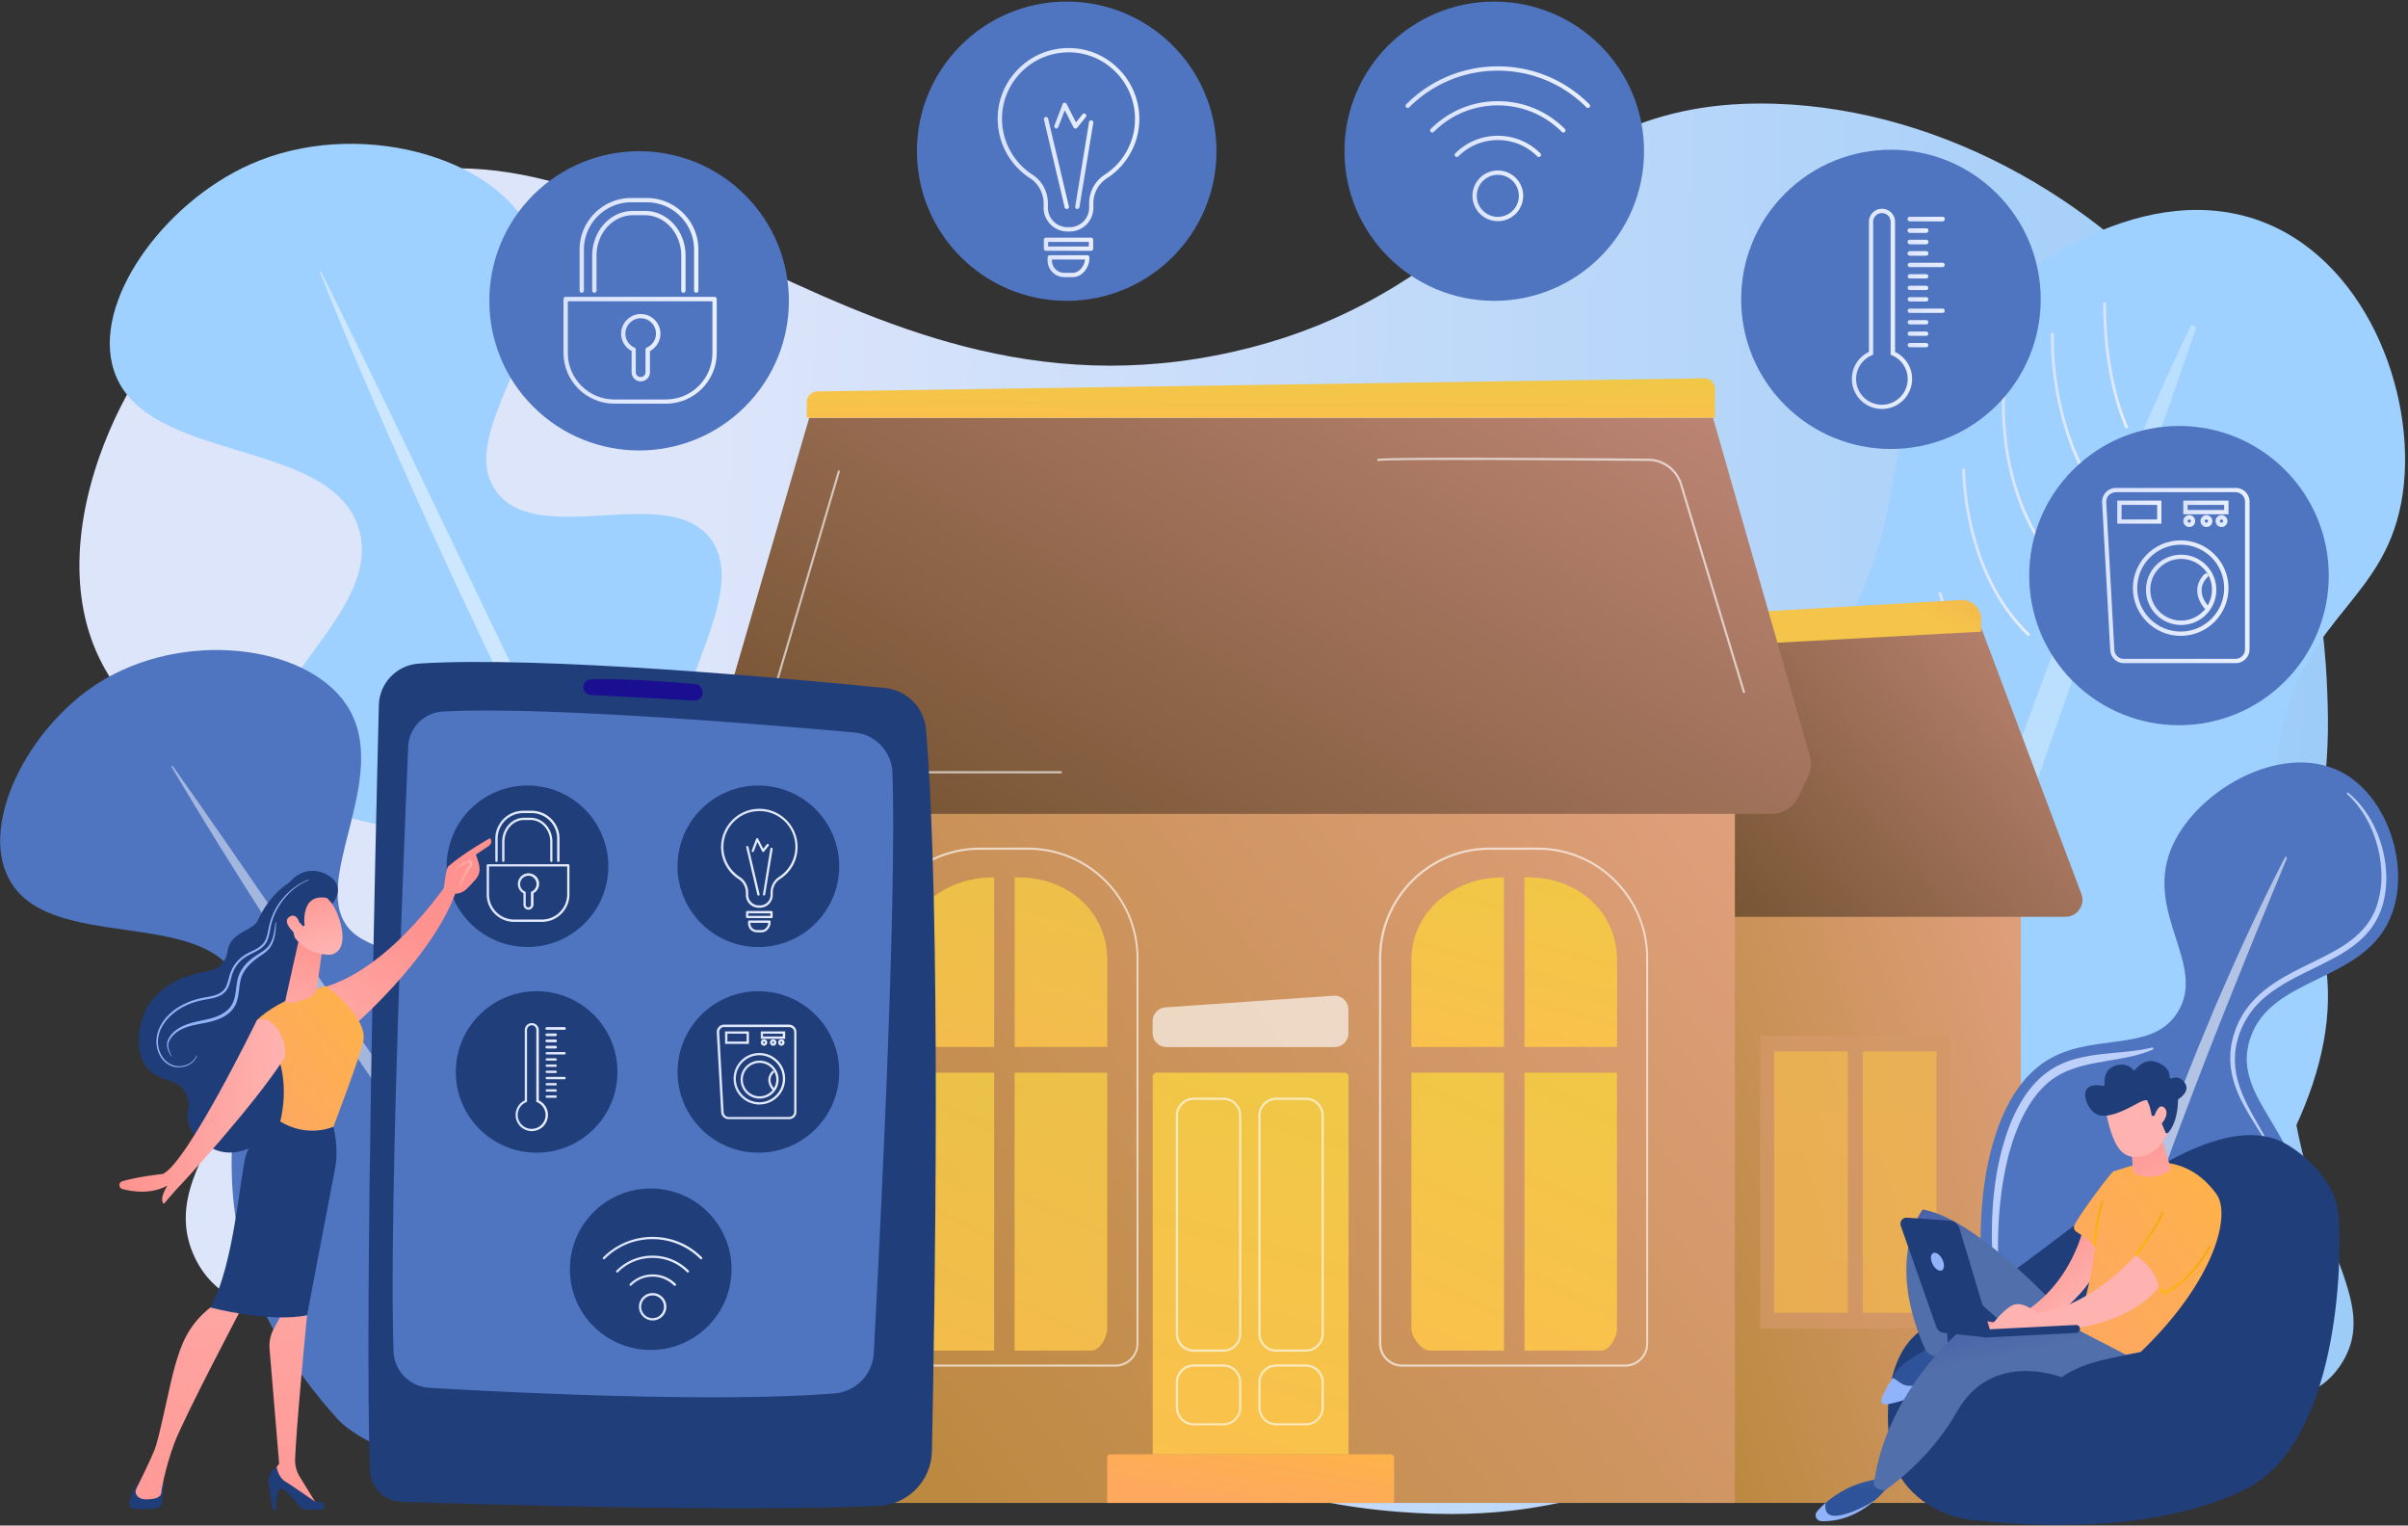 <svg xmlns="http://www.w3.org/2000/svg" width="742" height="470" fill="none"><rect width="100%" height="100%" fill="#333333" stroke="none"/><path fill="url(#a)" d="M101.048 60.862c-48.217 22.517-83.93 82.963-75.284 127.235 7.914 40.619 48.781 45.468 57.926 91.433 10.408 52.442-36.877 75.857-24.308 106.445 18.489 45.002 124.631 3.421 282.613 55.531 35.946 11.856 53.038 21.455 89.184 24.278 59.887 4.683 74.518-16.905 155.189-27.766 84.328-11.358 121.372 5.082 135.504-18.499 12.603-21.023-14.066-38.825-17.358-98.341-2.726-48.855 14.166-56.062 12.736-104.12-.466-15.643-1.962-66.391-35.913-112.224-30.426-41.083-81.734-71.206-134.34-72.867-76.747-2.458-85.426 57.889-166.795 76.355-122.435 27.798-190.337-88.942-279.154-47.46"/><path fill="#9ED1FF" d="M561.628 441.14c-58.99-17.336-83.996-131.785-45.788-188.512 14.963-22.219 31.656-23.746 50.876-56.759 23.31-40.087 10.308-57.756 31.856-86.651 18.921-25.407 60.22-53.67 96.266-41.714 33.685 11.192 49.978 53.206 45.556 84.458-4.656 32.814-29.794 37.165-37.31 73.133-7.415 35.604 13.368 49.785 14.233 79.876 1.895 66.291-94.271 154.203-155.689 136.169"/><path fill="#fff" d="M676.782 100.782c-8.845 25.773-17.923 51.413-27.035 77.053l-13.533 38.459-6.751 19.23c-2.194 6.41-4.389 12.853-6.65 19.263s-4.389 12.853-6.584 19.296l-3.259 9.665c-1.13 3.222-2.161 6.443-3.225 9.665l-6.385 19.362c-1.995 6.477-4.123 12.92-6.152 19.396-8.08 25.939-15.795 51.944-22.512 78.315l-1.695-.333a1416 1416 0 0 1 3.358-20.193c.532-3.387 1.297-6.708 1.995-10.03l2.128-10.03 1.064-5.015c.366-1.66.732-3.321 1.164-4.982l2.461-9.93c1.629-6.609 3.259-13.252 5.121-19.828 1.829-6.576 3.591-13.152 5.487-19.728l5.952-19.595c.997-3.255 1.962-6.543 3.026-9.764l3.192-9.731c2.128-6.477 4.223-12.986 6.451-19.429 8.679-25.873 18.289-51.38 28.298-76.72a1388 1388 0 0 1 15.629-37.796c5.42-12.488 10.906-24.975 16.892-37.264z" opacity=".3"/><path fill="url(#b)" d="M655.001 132.002c-7.548-17.204-6.916-38.626-6.916-38.825l.864.033c0 .2-.598 21.422 6.85 38.46z"/><path fill="url(#c)" d="M643.961 149.671c-13.234-22.219-11.97-46.829-11.937-47.095l.864.066c0 .233-1.296 24.611 11.838 46.597z"/><path fill="url(#d)" d="M631.991 172.521c-18.422-23.581-14.831-53.671-14.798-53.97l.865.1c-.034.299-3.592 30.057 14.631 53.338z"/><path fill="url(#e)" d="M624.974 196.035c-20.616-19.695-20.317-51.28-20.317-51.579h.865c0 .299-.3 31.519 20.051 50.948z"/><path fill="url(#f)" d="M617.625 216.56c-14.132-11.724-20.317-33.744-20.383-33.976l.831-.233c.067.233 6.185 21.954 20.118 33.545z"/><path fill="url(#g)" d="M607.55 239.875c-19.519-16.506-22.545-32.78-22.579-32.946l.832-.133c.033.166 2.993 16.141 22.279 32.448z"/><path fill="url(#h)" d="M598.871 270.43c-21.614-15.444-25.505-45.999-25.571-46.298l.864-.099c.034.299 3.891 30.488 25.206 45.7z"/><path fill="url(#i)" d="M586.634 298.295c-26.635-18.101-29.362-53.438-29.395-53.771l.864-.066c.034.365 2.694 35.271 28.997 53.139z"/><path fill="url(#j)" d="M577.822 331.042c-36.877-31.086-37.642-71.406-37.642-71.804h.865c0 .398.765 40.352 37.342 71.173z"/><path fill="url(#k)" d="M565.087 367.343c-41.633-27.832-38.873-83.429-38.84-83.993l.865.066c-.033.565-2.76 55.664 38.44 83.23z"/><path fill="url(#l)" d="M555.077 401.684c-22.179-13.816-31.357-37.264-35.181-54.501-4.123-18.632-3.026-34.242-3.026-34.408l.865.067c-.033.631-4.157 61.94 37.808 88.078z"/><path fill="#9ED1FF" d="M252.18 335.293c28.498-26.204 33.319-78.281 15.064-93.06-15.829-12.82-43.495 6.875-54.535-5.945-13.267-15.377 19.852-51.645 6.352-70.144-12.936-17.702-52.706 2.889-65.973-14.514-14.199-18.598 23.576-52.043 10.408-80.14-10.974-23.448-53.77-35.405-86.457-20.824-26.602 11.856-48.881 42.378-41.931 63.501 9.477 28.861 66.871 20.392 75.45 48.722 7.881 26.138-35.946 50.117-27.001 72.868 9.643 24.51 67.635 15.144 72.922 35.437 4.623 17.802-38.107 32.88-34.948 51.113 4.157 24.112 88.286 51.977 130.649 12.986"/><path fill="#fff" d="M98.554 83.811c8.313 20.924 17.224 41.582 26.402 62.107 4.556 10.295 9.277 20.492 13.966 30.721 2.361 5.115 4.788 10.163 7.183 15.278 2.394 5.081 4.788 10.162 7.282 15.211l7.415 15.178c2.494 5.048 4.988 10.096 7.549 15.111l1.895 3.753 1.929 3.753 3.857 7.506 3.89 7.506 3.991 7.439c10.641 19.828 21.581 39.556 34.217 58.221l.365-.232c-11.073-19.562-21.181-39.622-31.19-59.716l-3.758-7.539-3.724-7.572-3.725-7.572-1.862-3.787-1.829-3.786c-2.427-5.081-4.921-10.096-7.382-15.145l-7.315-15.177-29.229-60.745c-9.743-20.26-19.519-40.486-29.562-60.646z" opacity=".47"/><path fill="#4F75C1" d="M217.365 430.977c20.916-26.171 12.603-65.162.598-81.569-40.302-55.065-95.9-49.32-109.567-62.438-14.597-14.016 13.301-47.593-1.696-69.912-12.47-18.599-50.643-23.215-76.68-6.443C8.871 224.232-6.159 253.259 2.587 270.43c11.904 23.448 59.888 8.635 70.927 31.751 10.209 21.322-25.903 72.535 30.393 134.874 14.199 15.71 82.367 32.814 113.458-6.078"/><path fill="#fff" d="M52.798 236.122c9.876 16.772 20.218 33.278 30.759 49.652 5.254 8.203 10.64 16.307 15.994 24.411 2.694 4.052 5.454 8.071 8.147 12.122 2.727 4.019 5.42 8.071 8.213 12.056l8.347 11.99c2.793 3.985 5.586 7.971 8.446 11.923l2.128 2.956 2.161 2.956 4.29 5.912 4.323 5.911 4.389 5.846c11.705 15.576 23.676 30.987 36.944 45.268l.299-.266c-12.071-15.277-23.343-31.086-34.549-46.962l-4.19-5.945-4.157-5.978-4.19-5.978-2.094-2.989-2.062-2.989c-2.727-4.019-5.52-8.004-8.313-11.99l-8.247-12.023-32.986-48.124c-11.007-16.042-22.047-32.05-33.253-47.958z" opacity=".47"/><path fill="url(#m)" d="M622.713 265.382H520.096v197.645h102.617z"/><path fill="url(#n)" d="M636.446 282.453H515.208V198.26l95.268-4.882 30.726 81.602c1.629 3.487-.932 7.473-4.756 7.473"/><path fill="url(#o)" d="m610.476 194.607-90.38 4.882v-9.764l84.461-4.882c3.259 0 5.919 2.656 5.919 5.911z"/><g opacity=".89"><path fill="#D39868" d="M600.633 409.323h-57.892a.37.37 0 0 1-.366-.365v-89.54c0-.199.166-.365.366-.365h57.892c.2 0 .366.166.366.365v89.54a.37.37 0 0 1-.366.365" opacity=".87"/><g opacity=".89"><path fill="url(#p)" d="M569.21 404.441h-22.346a.213.213 0 0 1-.199-.199v-80.108c0-.099.099-.199.199-.199h22.346c.099 0 .199.1.199.199v80.108c0 .133-.1.199-.199.199" opacity=".89"/><path fill="url(#q)" d="M596.51 404.441h-22.346a.214.214 0 0 1-.199-.199v-80.108c0-.099.1-.199.199-.199h22.346c.1 0 .2.1.2.199v80.108c.033.133-.067.199-.2.199" opacity=".89"/></g></g><path fill="url(#r)" d="M534.594 237.916H249.487v225.111h285.107z"/><path fill="url(#s)" d="M527.844 128.714h-278.49l-30.859 105.914c-.731 2.49-.299 5.147 1.131 7.306l3.159 4.75c1.696 2.524 4.589 4.051 7.681 4.051H545.8c3.591 0 6.85-2.025 8.346-5.214l3.06-6.476a8.82 8.82 0 0 0 .498-6.111z"/><path fill="url(#t)" d="M528.475 128.714H248.589v-4.816c0-1.826 1.496-3.288 3.358-3.321l273.07-4.019c1.896-.033 3.458 1.462 3.458 3.322z"/><path fill="url(#u)" d="M429.549 463.027h-88.385v-13.916a1.05 1.05 0 0 1 1.064-1.062h86.29a1.05 1.05 0 0 1 1.064 1.062v13.916z"/><path fill="url(#v)" d="M415.517 448.049h-60.32V331.673c0-.664.532-1.195 1.197-1.195h57.959c.665 0 1.197.531 1.197 1.195v116.376z"/><path fill="#fff" d="M411.227 322.573H359.42a4.24 4.24 0 0 1-4.257-4.251v-3.72a4.275 4.275 0 0 1 3.957-4.251l51.808-3.587c2.46-.166 4.555 1.794 4.555 4.251v7.307c.034 2.358-1.895 4.251-4.256 4.251" opacity=".64"/><path fill="url(#w)" d="M463.4 270.331h-.565c-14.897 0-27.932 10.528-27.932 25.407v26.802h28.53v-52.209z"/><path fill="url(#x)" d="M434.903 330.478v78.845c0 2.657 3.126 6.776 5.786 6.776h22.744v-85.621z"/><path fill="url(#y)" d="M471.215 270.331h-1.464v52.209h28.531v-26.769c0-14.879-12.17-25.44-27.067-25.44"/><path fill="url(#z)" d="M469.751 416.099h23.61c2.66 0 4.888-4.119 4.888-6.776v-78.845h-28.498z"/><path fill="url(#A)" d="M306.315 270.331h-.565c-14.897 0-27.932 10.528-27.932 25.407v26.802h28.53v-52.209z" opacity=".9"/><path fill="url(#B)" d="M277.818 330.478v78.845c0 2.657 3.126 6.776 5.786 6.776h22.745v-85.621z" opacity=".9"/><path fill="url(#C)" d="M314.13 270.331h-1.463v52.209h28.53v-26.769c0-14.879-12.17-25.44-27.067-25.44" opacity=".9"/><path fill="url(#D)" d="M312.667 416.099h23.609c2.66 0 4.888-4.119 4.888-6.776v-78.845h-28.531v85.621z" opacity=".9"/><path fill="#fff" d="M326.899 238.248h-87.155c-2.162 0-4.124-.997-5.42-2.724s-1.663-3.886-1.065-5.945l24.907-84.392a.36.36 0 0 1 .399-.232.36.36 0 0 1 .232.398l-24.906 84.392c-.532 1.86-.199 3.82.965 5.381a6.02 6.02 0 0 0 4.888 2.457h87.155a.333.333 0 0 1 0 .665M376.944 416.431h-9.112c-3.026 0-5.519-2.458-5.519-5.514v-67.221a5.524 5.524 0 0 1 5.519-5.513h9.112c3.026 0 5.52 2.458 5.52 5.513v67.221a5.504 5.504 0 0 1-5.52 5.514m-9.078-77.584c-2.661 0-4.855 2.159-4.855 4.849v67.221a4.857 4.857 0 0 0 4.855 4.849h9.111c2.66 0 4.855-2.158 4.855-4.849v-67.221a4.86 4.86 0 0 0-4.855-4.849zM402.382 416.431h-9.111c-3.026 0-5.52-2.458-5.52-5.514v-67.221a5.524 5.524 0 0 1 5.52-5.513h9.111c3.026 0 5.52 2.458 5.52 5.513v67.221c-.033 3.056-2.494 5.514-5.52 5.514m-9.111-77.584c-2.661 0-4.855 2.159-4.855 4.849v67.221a4.857 4.857 0 0 0 4.855 4.849h9.111c2.66 0 4.855-2.158 4.855-4.849v-67.221a4.86 4.86 0 0 0-4.855-4.849zM376.944 439.114h-9.112c-3.026 0-5.519-2.457-5.519-5.513v-7.738a5.524 5.524 0 0 1 5.519-5.513h9.112c3.026 0 5.52 2.457 5.52 5.513v7.738a5.503 5.503 0 0 1-5.52 5.513m-9.078-18.067c-2.661 0-4.855 2.159-4.855 4.849v7.738a4.857 4.857 0 0 0 4.855 4.849h9.111c2.66 0 4.855-2.158 4.855-4.849v-7.738a4.86 4.86 0 0 0-4.855-4.849zM402.382 439.114h-9.111c-3.026 0-5.52-2.457-5.52-5.513v-7.738a5.524 5.524 0 0 1 5.52-5.513h9.111c3.026 0 5.52 2.457 5.52 5.513v7.738c-.033 3.056-2.494 5.513-5.52 5.513m-9.111-18.067c-2.661 0-4.855 2.159-4.855 4.849v7.738a4.857 4.857 0 0 0 4.855 4.849h9.111c2.66 0 4.855-2.158 4.855-4.849v-7.738a4.86 4.86 0 0 0-4.855-4.849zM500.743 421.047h-68.667c-3.923 0-7.149-3.188-7.149-7.14V295.173c0-18.765 15.296-34.042 34.084-34.042h14.764c18.788 0 34.084 15.277 34.084 34.042v118.734c.033 3.919-3.192 7.14-7.116 7.14m-41.699-159.252c-18.422 0-33.419 14.979-33.419 33.378v118.734c0 3.553 2.893 6.476 6.485 6.476h68.666c3.558 0 6.484-2.889 6.484-6.476V295.173c0-18.399-14.997-33.378-33.418-33.378zM343.691 421.047h-68.666c-3.924 0-7.15-3.188-7.15-7.14V295.173c0-18.765 15.297-34.042 34.084-34.042h14.764c18.788 0 34.084 15.277 34.084 34.042v118.734c0 3.919-3.192 7.14-7.116 7.14m-41.699-159.252c-18.421 0-33.418 14.979-33.418 33.378v118.734a6.49 6.49 0 0 0 6.484 6.476h68.666c3.558 0 6.485-2.889 6.485-6.476V295.173c0-18.399-14.997-33.378-33.419-33.378zM537.387 213.538c-.133 0-.266-.1-.332-.233l-19.353-63.933c-1.331-4.384-5.288-7.34-9.843-7.373-50.71-.399-81.735-.399-83.032.033-.166.067-.365-.033-.432-.199-.066-.166 0-.365.166-.432 1.563-.631 52.839-.332 83.298-.099a10.97 10.97 0 0 1 10.474 7.838l19.353 63.933a.294.294 0 0 1-.232.398c0 .067-.034.067-.067.067" opacity=".64"/><path fill="#4F75C1" d="M704.066 209.925c18.024-18.003 18.024-47.19 0-65.193-18.024-18.002-47.248-18.002-65.272 0-18.024 18.003-18.024 47.19 0 65.193 18.024 18.002 47.248 18.002 65.272 0"/><path fill="url(#E)" d="M688.919 204.305h-34.45a4.23 4.23 0 0 1-4.223-3.986l-2.494-45.5a4.17 4.17 0 0 1 1.164-3.156 4.13 4.13 0 0 1 3.059-1.328h36.977a4.226 4.226 0 0 1 4.223 4.218v45.501c-.033 2.358-1.928 4.251-4.256 4.251m-36.977-52.642c-.798 0-1.563.333-2.128.897a2.92 2.92 0 0 0-.798 2.159l2.494 45.501c.099 1.527 1.363 2.756 2.893 2.756h34.449a2.93 2.93 0 0 0 2.927-2.922v-45.501a2.93 2.93 0 0 0-2.927-2.923h-36.91z"/><path fill="url(#F)" d="M671.96 195.902c-8.114 0-14.731-6.609-14.731-14.713s6.617-14.713 14.731-14.713 14.731 6.609 14.731 14.713-6.584 14.713-14.731 14.713m0-28.097c-7.382 0-13.401 6.011-13.401 13.384s6.019 13.385 13.401 13.385 13.401-6.012 13.401-13.385-5.986-13.384-13.401-13.384"/><path fill="url(#G)" d="M672.093 192.548c-5.985 0-10.84-4.849-10.84-10.828s4.855-10.827 10.84-10.827c5.986 0 10.84 4.849 10.84 10.827 0 5.979-4.854 10.828-10.84 10.828m0-20.359c-5.254 0-9.51 4.251-9.51 9.498 0 5.248 4.256 9.499 9.51 9.499s9.51-4.251 9.51-9.499c.034-5.214-4.256-9.498-9.51-9.498"/><path fill="url(#H)" d="M666.008 161.328h-13.6v-7.107h13.6zm-12.27-1.295h10.973v-4.484h-10.973z"/><path fill="url(#I)" d="M686.691 158.439h-13.933v-4.218h13.933zm-12.603-1.329h11.273v-1.561h-11.273z"/><path fill="url(#J)" d="M679.741 187.599a.65.65 0 0 1-.499-.232c-4.954-6.145.034-10.495.1-10.529a.675.675 0 0 1 .931.067c.233.265.2.697-.066.93-.167.133-4.024 3.587.1 8.701.232.299.199.698-.1.93a.9.9 0 0 1-.466.133"/><path fill="url(#K)" d="M674.587 162.358a1.844 1.844 0 0 1-1.829-1.827c0-.996.831-1.827 1.829-1.827s1.829.831 1.829 1.827c0 1.03-.798 1.827-1.829 1.827m0-2.325a.51.51 0 0 0-.499.498.51.51 0 0 0 .499.498.51.51 0 0 0 .499-.498c.033-.266-.2-.498-.499-.498"/><path fill="url(#L)" d="M679.874 162.358a1.845 1.845 0 0 1-1.829-1.827c0-.996.832-1.827 1.829-1.827.998 0 1.829.831 1.829 1.827 0 1.03-.798 1.827-1.829 1.827m0-2.325a.51.51 0 0 0-.499.498.51.51 0 0 0 .499.498.51.51 0 0 0 .499-.498c.033-.266-.2-.498-.499-.498"/><path fill="url(#M)" d="M684.53 162.358a1.844 1.844 0 0 1-1.829-1.827c0-.996.831-1.827 1.829-1.827.997 0 1.828.831 1.828 1.827 0 1.03-.831 1.827-1.828 1.827m0-2.325a.51.51 0 0 0-.499.498.51.51 0 0 0 .499.498.51.51 0 0 0 .498-.498.51.51 0 0 0-.498-.498"/><path fill="#4F75C1" d="M328.694 92.679c25.491 0 46.155-20.64 46.155-46.099 0-25.46-20.664-46.098-46.155-46.098-25.49 0-46.154 20.639-46.154 46.098 0 25.46 20.664 46.099 46.154 46.099M460.441 92.679c25.49 0 46.154-20.64 46.154-46.099 0-25.46-20.664-46.098-46.154-46.098S414.286 21.12 414.286 46.58c0 25.46 20.664 46.099 46.155 46.099M615.311 124.822c18.024-18.002 18.024-47.19 0-65.192-18.024-18.003-47.247-18.003-65.272 0-18.024 18.002-18.024 47.19 0 65.192s47.248 18.002 65.272 0"/><path fill="url(#N)" d="M579.884 125.991c-5.121 0-9.244-4.152-9.244-9.233 0-3.587 2.028-6.809 5.254-8.337V68.334a4.013 4.013 0 0 1 4.023-4.018 4.014 4.014 0 0 1 4.024 4.018v40.087a9.23 9.23 0 0 1 5.254 8.337c-.034 5.114-4.19 9.233-9.311 9.233m0-60.347a2.68 2.68 0 0 0-2.694 2.69v40.951l-.399.166a7.94 7.94 0 0 0-4.854 7.307c0 4.384 3.558 7.937 7.947 7.937s7.947-3.553 7.947-7.937c0-3.189-1.895-6.045-4.855-7.307l-.399-.166v-40.95a2.68 2.68 0 0 0-2.693-2.69"/><path fill="url(#O)" d="M598.572 68.135h-10.076a.666.666 0 0 1-.665-.664c0-.365.299-.664.665-.664h10.076c.366 0 .665.299.665.664a.666.666 0 0 1-.665.664"/><path fill="url(#P)" d="M593.517 71.689h-5.021a.666.666 0 0 1-.665-.664c0-.366.299-.665.665-.665h5.021c.366 0 .665.3.665.665a.666.666 0 0 1-.665.664"/><path fill="url(#Q)" d="M593.517 75.21h-5.021a.666.666 0 0 1-.665-.665c0-.365.299-.664.665-.664h5.021c.366 0 .665.299.665.664a.666.666 0 0 1-.665.664"/><path fill="url(#R)" d="M593.517 78.73h-5.021a.666.666 0 0 1-.665-.664c0-.366.299-.665.665-.665h5.021c.366 0 .665.3.665.665a.666.666 0 0 1-.665.664"/><path fill="url(#S)" d="M598.572 68.135h-10.076a.666.666 0 0 1-.665-.664c0-.365.299-.664.665-.664h10.076c.366 0 .665.299.665.664a.666.666 0 0 1-.665.664"/><path fill="url(#T)" d="M593.517 71.689h-5.021a.666.666 0 0 1-.665-.664c0-.366.299-.665.665-.665h5.021c.366 0 .665.3.665.665a.666.666 0 0 1-.665.664"/><path fill="url(#U)" d="M593.517 75.21h-5.021a.666.666 0 0 1-.665-.665c0-.365.299-.664.665-.664h5.021c.366 0 .665.299.665.664a.666.666 0 0 1-.665.664"/><path fill="url(#V)" d="M593.517 78.73h-5.021a.666.666 0 0 1-.665-.664c0-.366.299-.665.665-.665h5.021c.366 0 .665.3.665.665a.666.666 0 0 1-.665.664"/><path fill="url(#W)" d="M598.572 82.283h-10.076a.666.666 0 0 1-.665-.664c0-.365.299-.664.665-.664h10.076c.366 0 .665.299.665.664a.666.666 0 0 1-.665.664"/><path fill="url(#X)" d="M593.517 85.804h-5.021a.666.666 0 0 1-.665-.664c0-.366.299-.665.665-.665h5.021c.366 0 .665.3.665.665a.666.666 0 0 1-.665.664"/><path fill="url(#Y)" d="M593.517 89.358h-5.021a.666.666 0 0 1-.665-.665c0-.365.299-.664.665-.664h5.021c.366 0 .665.299.665.664a.666.666 0 0 1-.665.665"/><path fill="url(#Z)" d="M593.517 92.878h-5.021a.666.666 0 0 1-.665-.664c0-.365.299-.664.665-.664h5.021c.366 0 .665.299.665.664a.666.666 0 0 1-.665.664"/><path fill="url(#aa)" d="M598.572 96.399h-10.076a.666.666 0 0 1-.665-.665c0-.365.299-.664.665-.664h10.076c.366 0 .665.299.665.664a.666.666 0 0 1-.665.665"/><path fill="url(#ab)" d="M593.517 99.952h-5.021a.666.666 0 0 1-.665-.664c0-.365.299-.664.665-.664h5.021c.366 0 .665.299.665.664a.666.666 0 0 1-.665.664"/><path fill="url(#ac)" d="M593.517 103.473h-5.021a.666.666 0 0 1-.665-.664c0-.366.299-.665.665-.665h5.021c.366 0 .665.299.665.665a.666.666 0 0 1-.665.664"/><path fill="url(#ad)" d="M593.517 106.993h-5.021a.666.666 0 0 1-.665-.664c0-.365.299-.664.665-.664h5.021c.366 0 .665.299.665.664a.666.666 0 0 1-.665.664"/><path fill="url(#ae)" d="M461.538 68.135c-4.323 0-7.814-3.52-7.814-7.805 0-4.284 3.491-7.805 7.814-7.805a7.8 7.8 0 0 1 7.814 7.805 7.8 7.8 0 0 1-7.814 7.805m0-14.281a6.49 6.49 0 0 0-6.484 6.476c0 3.554 2.926 6.477 6.484 6.477a6.49 6.49 0 0 0 6.484-6.477 6.49 6.49 0 0 0-6.484-6.476"/><path fill="url(#af)" d="M474.174 48.374a.66.66 0 0 1-.465-.2c-3.259-3.254-7.582-5.014-12.171-5.014s-8.912 1.793-12.17 5.015a.643.643 0 0 1-.931 0 .64.64 0 0 1 0-.93c3.491-3.488 8.147-5.414 13.101-5.414s9.61 1.926 13.102 5.414a.64.64 0 0 1 0 .93c-.133.132-.3.199-.466.199"/><path fill="url(#ag)" d="M481.722 40.835a.66.66 0 0 1-.465-.2c-5.254-5.247-12.27-8.17-19.719-8.17-7.448 0-14.465 2.89-19.719 8.17a.643.643 0 0 1-.931 0 .64.64 0 0 1 0-.93c5.52-5.513 12.869-8.535 20.65-8.535 7.814 0 15.13 3.022 20.65 8.535a.64.64 0 0 1 0 .93c-.1.133-.299.2-.466.2"/><path fill="url(#ah)" d="M489.304 33.262a.66.66 0 0 1-.466-.199c-7.282-7.274-16.992-11.292-27.3-11.292s-20.018 4.018-27.3 11.292a.643.643 0 0 1-.931 0 .64.64 0 0 1 0-.93c7.548-7.54 17.557-11.69 28.231-11.69s20.683 4.15 28.231 11.69a.64.64 0 0 1 0 .93.66.66 0 0 1-.465.2"/><path fill="url(#ai)" d="M329.592 71.323h-.665c-4.057 0-7.349-3.288-7.349-7.34v-1.195c0-3.255-1.563-6.178-4.156-7.871-6.717-4.318-10.508-11.957-9.943-19.928.765-10.727 9.477-19.396 20.218-20.126 6.118-.432 11.971 1.627 16.426 5.812a21.86 21.86 0 0 1 6.95 15.942c0 7.406-3.724 14.248-9.976 18.3-2.626 1.693-4.189 4.583-4.189 7.738v1.328c.033 4.052-3.259 7.34-7.316 7.34m-.332-55.198c-.499 0-.998.033-1.464.066-10.108.698-18.255 8.835-18.987 18.898a20.55 20.55 0 0 0 9.344 18.732c2.993 1.926 4.755 5.28 4.755 8.967v1.196a6.014 6.014 0 0 0 6.019 6.01h.665a6.014 6.014 0 0 0 6.019-6.01v-1.329c0-3.587 1.795-6.908 4.788-8.834 5.853-3.787 9.344-10.23 9.344-17.204 0-5.646-2.361-11.126-6.517-14.979-3.824-3.587-8.746-5.513-13.966-5.513"/><path fill="url(#aj)" d="M336.176 77.268H322.31a.666.666 0 0 1-.665-.664v-2.723c0-.365.299-.664.665-.664h13.866c.366 0 .665.299.665.664v2.723a.666.666 0 0 1-.665.664m-13.201-1.328h12.536v-1.395h-12.536z"/><path fill="url(#ak)" d="M330.556 85.372h-2.627a5.12 5.12 0 0 1-5.12-5.115v-.963c0-.365.299-.664.665-.664h11.538c.366 0 .665.299.665.664v.3c0 2.756-2.161 5.778-5.121 5.778m-6.417-5.413v.298a3.787 3.787 0 0 0 3.79 3.787h2.627c2.029 0 3.592-2.126 3.791-4.085z"/><path fill="url(#al)" d="M328.694 64.382a.64.64 0 0 1-.631-.498l-6.385-27.035c-.1-.365.133-.697.499-.797a.677.677 0 0 1 .798.498l6.384 27.035c.1.365-.133.697-.498.797z"/><path fill="url(#am)" d="M331.953 64.382h-.1a.65.65 0 0 1-.532-.764l4.256-26.005a.65.65 0 0 1 .765-.531.65.65 0 0 1 .532.764l-4.256 26.005a.71.71 0 0 1-.665.531"/><path fill="url(#an)" d="M325.502 39.573c-.067 0-.166 0-.233-.034-.332-.133-.499-.498-.366-.863l2.528-6.61a.75.75 0 0 1 .598-.431c.266 0 .499.133.632.365l2.893 5.713 1.995-2.491c.233-.3.632-.332.931-.1.299.233.333.631.1.93l-2.66 3.321a.66.66 0 0 1-.599.233.7.7 0 0 1-.532-.366l-2.693-5.28-1.995 5.214c-.067.232-.333.398-.599.398"/><path fill="#4F75C1" d="M229.571 125.276c18.025-18.002 18.025-47.19 0-65.192-18.024-18.003-47.247-18.003-65.271 0-18.025 18.002-18.025 47.19 0 65.192s47.247 18.002 65.271 0"/><path fill="url(#ao)" d="M205.194 124.363H189.3c-8.646 0-15.662-7.008-15.662-15.643V92.114c0-.365.299-.664.665-.664h45.888c.366 0 .665.299.665.664v16.606c0 8.635-7.049 15.643-15.662 15.643m-30.226-31.551v15.941c0 7.905 6.418 14.315 14.332 14.315h15.894c7.915 0 14.332-6.41 14.332-14.315V92.812z"/><path fill="url(#ap)" d="M214.538 90.188a.667.667 0 0 1-.665-.664V76.903c0-8.037-6.55-14.58-14.598-14.58h-4.755c-8.047 0-14.597 6.543-14.597 14.58v12.62c0 .366-.3.665-.666.665a.667.667 0 0 1-.665-.664V76.903c0-8.768 7.15-15.909 15.928-15.909h4.755c8.779 0 15.928 7.141 15.928 15.909v12.62a.666.666 0 0 1-.665.665"/><path fill="url(#aq)" d="M210.581 90.188a.667.667 0 0 1-.665-.665V78.73c0-6.842-5.021-12.422-11.206-12.422h-3.691c-6.185 0-11.206 5.58-11.206 12.421v10.795a.666.666 0 0 1-.665.664.666.666 0 0 1-.665-.665V78.73c0-7.573 5.62-13.75 12.503-13.75h3.757c6.917 0 12.503 6.177 12.503 13.75v10.793a.666.666 0 0 1-.665.665"/><path fill="url(#ar)" d="M197.447 117.488a2.823 2.823 0 0 1-2.827-2.823v-6.543c-2.261-1.195-3.525-3.62-3.159-6.177.366-2.69 2.594-4.849 5.287-5.148 1.729-.2 3.459.332 4.722 1.495 1.297 1.129 2.029 2.789 2.029 4.517 0 2.258-1.264 4.284-3.226 5.347v6.542c0 1.528-1.264 2.79-2.826 2.79m0-19.429c-.2 0-.366 0-.566.033-2.095.233-3.824 1.927-4.123 4.019a4.7 4.7 0 0 0 2.76 4.982c.233.1.399.332.399.598v6.974a1.49 1.49 0 0 0 1.496 1.495 1.49 1.49 0 0 0 1.497-1.495v-6.974c0-.266.166-.498.399-.598a4.72 4.72 0 0 0 2.826-4.318 4.75 4.75 0 0 0-1.563-3.52c-.864-.797-1.962-1.196-3.125-1.196"/><path fill="url(#as)" d="M116.743 217.224c-1.031 41.549-4.39 184.826-2.793 235.607.166 5.38 4.489 9.698 9.876 9.864 26.635.864 103.249 3.089 146.843 1.262 9.078-.365 16.293-7.738 16.493-16.805.898-43.608 2.893-166.227-1.829-222.422-.565-6.742-5.852-12.089-12.603-12.753-28.996-2.89-106.042-9.997-143.684-7.539-6.817.465-12.137 6.011-12.303 12.786"/><path fill="url(#at)" d="M125.787 229.978c-1.429 33.544-5.952 145.07-4.522 186.32.2 6.044 4.955 10.893 11.007 11.259 24.839 1.461 88.485 4.649 124.896 1.727a13.154 13.154 0 0 0 12.071-12.389c1.829-34.208 7.149-138.062 5.753-178.847a12.875 12.875 0 0 0-11.772-12.388c-26.868-2.424-95.834-8.137-126.759-6.443-5.785.299-10.408 4.948-10.674 10.761"/><path fill="url(#au)" d="M179.756 211.711c0 1.262.998 2.325 2.261 2.391 6.285.332 24.009 1.262 31.923 1.727a2.388 2.388 0 0 0 2.494-2.856l-.067-.266a2.364 2.364 0 0 0-2.128-1.926c-5.354-.498-21.514-1.86-32.222-1.461-1.263.033-2.261 1.096-2.261 2.391"/><path fill="#203E7A" d="M233.692 355.121c13.755 0 24.906-11.137 24.906-24.876s-11.151-24.876-24.906-24.876-24.906 11.137-24.906 24.876 11.151 24.876 24.906 24.876"/><path fill="url(#av)" d="M243.136 344.792h-18.622c-1.197 0-2.228-.963-2.294-2.159l-1.364-24.577a2.3 2.3 0 0 1 .632-1.694c.432-.464 1.031-.697 1.663-.697h19.951a2.3 2.3 0 0 1 2.295 2.292v24.577c.033 1.229-.998 2.258-2.261 2.258m-19.952-28.396c-.432 0-.831.166-1.131.498-.299.332-.465.731-.432 1.162l1.364 24.577a1.57 1.57 0 0 0 1.562 1.495h18.622a1.56 1.56 0 0 0 1.563-1.561V317.99a1.56 1.56 0 0 0-1.563-1.561h-19.985z"/><path fill="url(#aw)" d="M233.991 340.275c-4.389 0-7.947-3.553-7.947-7.937s3.558-7.938 7.947-7.938 7.947 3.554 7.947 7.938c0 4.35-3.558 7.937-7.947 7.937m0-15.178c-3.99 0-7.249 3.255-7.249 7.241s3.259 7.24 7.249 7.24 7.249-3.255 7.249-7.24c-.033-4.019-3.259-7.241-7.249-7.241"/><path fill="url(#ax)" d="M234.058 338.449c-3.226 0-5.853-2.624-5.853-5.846s2.627-5.845 5.853-5.845 5.852 2.624 5.852 5.845c0 3.222-2.627 5.846-5.852 5.846m0-10.994c-2.827 0-5.155 2.292-5.155 5.148a5.156 5.156 0 0 0 5.155 5.148c2.826 0 5.154-2.291 5.154-5.148 0-2.823-2.328-5.148-5.154-5.148"/><path fill="url(#ay)" d="M230.766 321.61h-7.349v-3.853h7.349zm-6.618-.731h5.919v-2.424h-5.919z"/><path fill="url(#az)" d="M241.938 320.049h-7.515v-2.292h7.515zm-6.816-.731h6.085v-.863h-6.085z"/><path fill="url(#aA)" d="M238.181 335.792c-.1 0-.2-.034-.266-.133-2.66-3.321.033-5.679.033-5.679.166-.133.366-.1.499.033.133.166.1.365-.033.498-.1.066-2.195 1.926.033 4.683.133.166.1.365-.067.498-.033.066-.133.1-.199.1"/><path fill="url(#aB)" d="M235.421 322.175a1 1 0 0 1-.998-.997 1 1 0 0 1 .998-.996 1 1 0 0 1 .998.996c-.034.532-.466.997-.998.997m0-1.262a.26.26 0 0 0-.266.265c0 .166.133.266.266.266a.26.26 0 0 0 .266-.266.26.26 0 0 0-.266-.265"/><path fill="url(#aC)" d="M238.247 322.175a1 1 0 0 1-.997-.997 1 1 0 0 1 .997-.996 1 1 0 0 1 .998.996 1 1 0 0 1-.998.997m0-1.262a.26.26 0 0 0-.266.265c0 .166.133.266.266.266a.26.26 0 0 0 .266-.266c.034-.166-.099-.265-.266-.265"/><path fill="url(#aD)" d="M240.775 322.175a1 1 0 0 1-.998-.997 1 1 0 0 1 .998-.996 1 1 0 0 1 .997.996c-.033.532-.465.997-.997.997m0-1.262a.26.26 0 0 0-.266.265c0 .166.133.266.266.266a.26.26 0 0 0 .266-.266.26.26 0 0 0-.266-.265"/><path fill="#203E7A" d="M165.358 355.121c13.755 0 24.906-11.137 24.906-24.876s-11.151-24.876-24.906-24.876-24.906 11.137-24.906 24.876 11.151 24.876 24.906 24.876"/><path fill="url(#aE)" d="M163.861 348.478a4.98 4.98 0 0 1-4.987-4.981c0-1.927 1.097-3.687 2.826-4.484v-21.654c0-1.196.964-2.159 2.161-2.159s2.162.963 2.162 2.159v21.654a4.96 4.96 0 0 1 2.826 4.484 5 5 0 0 1-4.988 4.981m0-32.614c-.798 0-1.463.664-1.463 1.462v22.119l-.232.099a4.275 4.275 0 0 0-2.627 3.953 4.297 4.297 0 0 0 4.289 4.284 4.297 4.297 0 0 0 4.29-4.284c0-1.727-1.031-3.255-2.627-3.953l-.233-.099v-22.119a1.4 1.4 0 0 0-1.397-1.462"/><path fill="url(#aF)" d="M173.937 317.226h-5.453a.37.37 0 0 1-.366-.366c0-.199.166-.365.366-.365h5.453c.2 0 .366.166.366.365 0 .2-.166.366-.366.366"/><path fill="url(#aG)" d="M171.21 319.152h-2.726a.37.37 0 0 1-.366-.365c0-.199.166-.365.366-.365h2.726c.2 0 .366.166.366.365a.37.37 0 0 1-.366.365"/><path fill="url(#aH)" d="M171.21 321.045h-2.726a.37.37 0 0 1-.366-.365c0-.199.166-.365.366-.365h2.726c.2 0 .366.166.366.365a.37.37 0 0 1-.366.365"/><path fill="url(#aI)" d="M171.21 322.972h-2.726a.37.37 0 0 1-.366-.366c0-.199.166-.365.366-.365h2.726c.2 0 .366.166.366.365 0 .2-.166.366-.366.366"/><path fill="url(#aJ)" d="M173.937 317.226h-5.453a.37.37 0 0 1-.366-.366c0-.199.166-.365.366-.365h5.453c.2 0 .366.166.366.365 0 .2-.166.366-.366.366"/><path fill="url(#aK)" d="M171.21 319.152h-2.726a.37.37 0 0 1-.366-.365c0-.199.166-.365.366-.365h2.726c.2 0 .366.166.366.365a.37.37 0 0 1-.366.365"/><path fill="url(#aL)" d="M171.21 321.045h-2.726a.37.37 0 0 1-.366-.365c0-.199.166-.365.366-.365h2.726c.2 0 .366.166.366.365a.37.37 0 0 1-.366.365"/><path fill="url(#aM)" d="M171.21 322.972h-2.726a.37.37 0 0 1-.366-.366c0-.199.166-.365.366-.365h2.726c.2 0 .366.166.366.365 0 .2-.166.366-.366.366"/><path fill="url(#aN)" d="M173.937 324.865h-5.453a.37.37 0 0 1-.366-.366c0-.199.166-.365.366-.365h5.453c.2 0 .366.166.366.365 0 .2-.166.366-.366.366"/><path fill="url(#aO)" d="M171.21 326.758h-2.726a.37.37 0 0 1-.366-.366c0-.199.166-.365.366-.365h2.726c.2 0 .366.166.366.365 0 .233-.166.366-.366.366"/><path fill="url(#aP)" d="M171.21 328.684h-2.726a.37.37 0 0 1-.366-.365c0-.2.166-.366.366-.366h2.726c.2 0 .366.166.366.366a.37.37 0 0 1-.366.365"/><path fill="url(#aQ)" d="M171.21 330.577h-2.726a.37.37 0 0 1-.366-.365c0-.2.166-.366.366-.366h2.726c.2 0 .366.166.366.366 0 .232-.166.365-.366.365"/><path fill="url(#aR)" d="M173.937 332.504h-5.453a.37.37 0 0 1-.366-.366c0-.199.166-.365.366-.365h5.453c.2 0 .366.166.366.365 0 .2-.166.366-.366.366"/><path fill="url(#aS)" d="M171.21 334.397h-2.726a.37.37 0 0 1-.366-.366c0-.199.166-.365.366-.365h2.726c.2 0 .366.166.366.365 0 .2-.166.366-.366.366"/><path fill="url(#aT)" d="M171.21 336.323h-2.726a.37.37 0 0 1-.366-.365c0-.2.166-.366.366-.366h2.726c.2 0 .366.166.366.366a.37.37 0 0 1-.366.365"/><path fill="url(#aU)" d="M171.21 338.216h-2.726a.37.37 0 0 1-.366-.365c0-.2.166-.366.366-.366h2.726c.2 0 .366.166.366.366a.37.37 0 0 1-.366.365"/><path fill="#203E7A" d="M200.506 415.899c13.755 0 24.906-11.137 24.906-24.876 0-13.738-11.151-24.876-24.906-24.876S175.6 377.285 175.6 391.023s11.151 24.876 24.906 24.876"/><path fill="url(#aV)" d="M201.104 406.799a4.227 4.227 0 0 1-4.223-4.218 4.227 4.227 0 0 1 4.223-4.218 4.226 4.226 0 0 1 4.223 4.218 4.226 4.226 0 0 1-4.223 4.218m0-7.705c-1.928 0-3.524 1.561-3.524 3.487a3.524 3.524 0 0 0 3.524 3.521 3.497 3.497 0 0 0 3.492-3.521 3.49 3.49 0 0 0-3.492-3.487"/><path fill="url(#aW)" d="M207.921 396.138c-.1 0-.166-.033-.266-.099a9.21 9.21 0 0 0-6.551-2.724c-2.494 0-4.821.963-6.55 2.724a.364.364 0 0 1-.499 0 .36.36 0 0 1 0-.499c1.895-1.893 4.389-2.922 7.083-2.922a9.97 9.97 0 0 1 7.082 2.922.36.36 0 0 1 0 .499q-.199.099-.299.099"/><path fill="url(#aX)" d="M211.978 392.053c-.1 0-.166-.033-.266-.1-2.86-2.856-6.617-4.417-10.641-4.417-4.023 0-7.814 1.561-10.641 4.417a.36.36 0 0 1-.499 0 .36.36 0 0 1 0-.498 15.66 15.66 0 0 1 11.14-4.616c4.223 0 8.18 1.627 11.14 4.616a.36.36 0 0 1 0 .498c-.034.067-.133.1-.233.1"/><path fill="url(#aY)" d="M216.068 387.968c-.1 0-.166-.033-.266-.1-3.924-3.919-9.178-6.111-14.731-6.111s-10.807 2.159-14.731 6.111a.36.36 0 0 1-.499 0 .36.36 0 0 1 0-.498 21.45 21.45 0 0 1 15.23-6.31c5.753 0 11.173 2.225 15.23 6.31a.36.36 0 0 1 0 .498c-.034.067-.133.1-.233.1"/><path fill="#203E7A" d="M258.269 270.871c2.203-13.561-7.017-26.339-20.595-28.54s-26.371 7.009-28.575 20.57 7.017 26.339 20.595 28.54 26.371-7.009 28.575-20.57"/><path fill="url(#aZ)" d="M234.157 279.663h-.365a3.94 3.94 0 0 1-3.957-3.952v-.631c0-1.76-.832-3.354-2.262-4.251a11.73 11.73 0 0 1-5.353-10.761c.432-5.779 5.121-10.462 10.907-10.86 3.325-.233 6.45.896 8.878 3.122a11.76 11.76 0 0 1 3.757 8.602c0 4.018-1.995 7.705-5.386 9.864a4.96 4.96 0 0 0-2.262 4.184v.731c.034 2.159-1.762 3.952-3.957 3.952m-.166-29.791c-.266 0-.532 0-.798.033-5.453.365-9.843 4.783-10.242 10.196a10.99 10.99 0 0 0 5.055 10.097c1.596 1.029 2.56 2.856 2.56 4.849v.631a3.263 3.263 0 0 0 3.259 3.255h.366a3.26 3.26 0 0 0 3.258-3.255v-.731c0-1.926.965-3.72 2.594-4.782 3.159-2.06 5.054-5.514 5.054-9.267a11.05 11.05 0 0 0-3.524-8.07 11.1 11.1 0 0 0-7.582-2.956"/><path fill="url(#ba)" d="M237.715 282.852h-7.481a.37.37 0 0 1-.366-.366v-1.461c0-.199.166-.365.366-.365h7.481c.2 0 .366.166.366.365v1.461c0 .233-.166.366-.366.366m-7.116-.698h6.784v-.764h-6.784z"/><path fill="url(#bb)" d="M234.689 287.236h-1.429a2.75 2.75 0 0 1-2.76-2.757v-.531c0-.2.166-.366.365-.366h6.219c.199 0 .365.166.365.366v.166c0 1.494-1.164 3.122-2.76 3.122m-3.458-2.923v.166a2.07 2.07 0 0 0 2.062 2.059h1.43c1.097 0 1.962-1.162 2.028-2.225z"/><path fill="url(#bc)" d="M233.692 275.91a.324.324 0 0 1-.333-.265l-3.425-14.58c-.033-.2.067-.399.266-.432.2-.033.399.066.433.265l3.425 14.581c.033.199-.067.398-.266.431z"/><path fill="url(#bd)" d="M235.454 275.91h-.066c-.2-.033-.333-.199-.3-.398l2.295-14.049c.033-.199.199-.332.399-.299.199.033.332.199.299.399l-2.294 14.048c-.034.166-.167.299-.333.299"/><path fill="url(#be)" d="M231.963 262.526c-.034 0-.1 0-.133-.033-.2-.067-.266-.266-.2-.465l1.364-3.587c.066-.133.166-.233.299-.233s.266.067.332.2l1.563 3.088 1.098-1.361c.133-.167.332-.167.498-.067.167.133.167.332.067.498l-1.43 1.794c-.067.099-.2.133-.299.133a.29.29 0 0 1-.266-.2l-1.463-2.856-1.098 2.823c-.033.166-.199.266-.332.266"/><path fill="#203E7A" d="M187.13 270.86c2.204-13.561-7.017-26.339-20.595-28.54s-26.371 7.009-28.574 20.57 7.017 26.339 20.595 28.54 26.371-7.008 28.574-20.57"/><path fill="url(#bf)" d="M166.987 284.014h-8.579c-4.655 0-8.446-3.787-8.446-8.436v-8.968c0-.199.166-.365.366-.365h24.773a.37.37 0 0 1 .366.365v8.968c0 4.616-3.791 8.436-8.48 8.436m-16.293-17.071v8.601c0 4.252 3.458 7.739 7.747 7.739h8.579c4.257 0 7.748-3.454 7.748-7.739v-8.601z"/><path fill="url(#bg)" d="M172.042 265.548a.37.37 0 0 1-.366-.366v-6.808a7.87 7.87 0 0 0-7.881-7.871h-2.56a7.87 7.87 0 0 0-7.881 7.871v6.808a.37.37 0 0 1-.366.366.37.37 0 0 1-.366-.366v-6.808c0-4.749 3.857-8.602 8.613-8.602h2.56c4.755 0 8.612 3.853 8.612 8.602v6.808c0 .2-.166.366-.365.366"/><path fill="url(#bh)" d="M169.914 265.548a.37.37 0 0 1-.366-.366v-5.845c0-3.686-2.727-6.709-6.052-6.709h-1.995c-3.326 0-6.052 3.023-6.052 6.709v5.845a.37.37 0 0 1-.366.366.37.37 0 0 1-.366-.366v-5.845c0-4.085 3.026-7.406 6.75-7.406h1.996c3.724 0 6.75 3.321 6.75 7.406v5.845c.066.2-.1.366-.299.366"/><path fill="url(#bi)" d="M162.831 280.261c-.832 0-1.53-.698-1.53-1.528v-3.521c-1.23-.631-1.895-1.959-1.696-3.354a3.28 3.28 0 0 1 2.86-2.79 3.4 3.4 0 0 1 2.56.797 3.25 3.25 0 0 1 1.098 2.425 3.29 3.29 0 0 1-1.729 2.889v3.521c-.067.896-.732 1.561-1.563 1.561m0-10.462c-.1 0-.2 0-.3.033a2.574 2.574 0 0 0-2.227 2.159 2.5 2.5 0 0 0 1.496 2.69.36.36 0 0 1 .199.332v3.753c0 .432.366.797.798.797a.81.81 0 0 0 .799-.797v-3.753c0-.133.099-.266.199-.332a2.54 2.54 0 0 0 1.53-2.325c0-.73-.3-1.428-.865-1.893-.432-.465-.997-.664-1.629-.664"/><path fill="#4F75C1" d="M639.805 454.027c-30.991-8.536-42.198-103.356-10.741-126.206 14.465-10.495 33.785-2.724 41.998-16.042 8.912-14.414-9.809-29.957-2.294-49.652 6.95-18.134 33.884-33.777 52.373-24.444 14.331 7.24 21.381 28.43 16.027 43.508-7.781 21.986-37.509 18.831-43.893 39.024-5.42 17.171 13.7 27.035 16.36 49.951 4.722 39.921-43.86 91.035-69.83 83.861"/><path fill="#BDD0FB" d="M617.759 412.379a128 128 0 0 1-2.827-14.647 128 128 0 0 1-.432-3.719c-.067-.631-.133-1.229-.166-1.86-.067-.631-.133-1.229-.167-1.86-.199-2.491-.299-4.982-.366-7.473-.099-4.982.067-9.997.599-14.945.266-2.491.599-4.982 1.064-7.44l.166-.93.2-.93c.133-.598.266-1.229.399-1.827l.432-1.826c.133-.598.333-1.229.499-1.827.698-2.424 1.463-4.816 2.427-7.174a48.4 48.4 0 0 1 3.425-6.808c1.331-2.192 2.893-4.251 4.722-6.111a22 22 0 0 1 2.96-2.558c1.064-.763 2.161-1.494 3.325-2.092 2.328-1.196 4.822-2.026 7.282-2.557a74 74 0 0 1 3.725-.698c1.23-.199 2.494-.332 3.724-.465 4.955-.531 9.843-.764 14.631-1.959l.2.564c-2.295 1.063-4.722 1.727-7.183 2.292-1.23.266-2.461.498-3.691.731s-2.461.398-3.658.631c-2.427.432-4.821.83-7.149 1.428-1.164.299-2.295.631-3.425 1.063a25 25 0 0 0-3.226 1.395c-4.189 2.092-7.481 5.679-10.009 9.731-2.527 4.085-4.356 8.602-5.719 13.285-.166.597-.366 1.162-.499 1.76l-.465 1.76-.399 1.794-.2.896-.166.897c-.233 1.196-.466 2.391-.665 3.62-.1.598-.167 1.196-.266 1.827-.1.598-.167 1.195-.233 1.826-.632 4.849-.898 9.765-.964 14.68-.067 9.831.798 19.695 2.693 29.393zM723.435 244.126c1.097.864 2.128 1.86 3.092 2.89a32 32 0 0 1 2.594 3.321c1.596 2.325 2.86 4.849 3.857 7.506 1.962 5.281 2.794 11.026 2.095 16.706-.199 1.428-.465 2.823-.864 4.184a21 21 0 0 1-.699 2.026l-.399.997-.465.963c-.632 1.295-1.43 2.524-2.295 3.653-.232.266-.465.565-.698.83-.233.266-.465.565-.698.797-.499.532-.998 1.063-1.53 1.528-2.128 1.926-4.489 3.521-6.95 4.916-2.46 1.394-4.954 2.623-7.448 3.852s-4.988 2.425-7.382 3.753-4.722 2.79-6.85 4.451c-2.128 1.693-4.024 3.62-5.553 5.812a26.4 26.4 0 0 0-3.525 7.207 23.1 23.1 0 0 0-1.031 7.971c.1 2.69.732 5.347 1.663 7.937.898 2.591 2.161 5.049 3.458 7.473.665 1.229 1.363 2.425 2.028 3.62l2.062 3.62-.499.299c-1.463-2.358-2.959-4.683-4.389-7.074-1.397-2.391-2.76-4.882-3.791-7.506s-1.729-5.413-1.928-8.27a24.2 24.2 0 0 1 .931-8.469c.798-2.723 1.995-5.38 3.624-7.738s3.625-4.451 5.853-6.244c2.194-1.794 4.622-3.321 7.082-4.683s4.955-2.591 7.449-3.819c2.494-1.229 4.988-2.425 7.349-3.787 2.394-1.328 4.655-2.856 6.65-4.649.499-.432.965-.93 1.43-1.395.233-.233.466-.498.665-.731.2-.266.432-.498.665-.764.798-1.063 1.563-2.159 2.162-3.354l.465-.897.366-.93c.266-.598.465-1.262.665-1.893.366-1.295.665-2.59.864-3.952.399-2.657.399-5.414.1-8.104a33 33 0 0 0-.665-4.019 41 41 0 0 0-1.097-3.952 34.3 34.3 0 0 0-3.492-7.406 33 33 0 0 0-2.394-3.321 24 24 0 0 0-2.86-2.956z"/><path fill="#fff" d="M704.681 264.419c-6.019 14.513-11.971 29.027-17.791 43.607-5.852 14.58-11.472 29.194-16.958 43.907-2.727 7.34-5.354 14.746-7.948 22.119-1.263 3.72-2.56 7.406-3.79 11.126-1.264 3.72-2.461 7.44-3.691 11.159l-1.763 5.613c-.598 1.86-1.164 3.753-1.762 5.613-.566 1.86-1.164 3.753-1.696 5.613l-1.663 5.646a761 761 0 0 0-6.118 22.717.266.266 0 0 1-.366.199c-.166-.033-.233-.199-.233-.332 1.33-7.738 2.96-15.443 4.789-23.115.931-3.82 1.895-7.639 2.926-11.425.964-3.82 2.095-7.573 3.159-11.359 4.389-15.111 9.41-30.057 14.797-44.836 1.364-3.687 2.694-7.373 4.124-11.06a621 621 0 0 1 4.289-10.993l2.195-5.48 2.261-5.447 2.261-5.447c.765-1.826 1.53-3.62 2.328-5.413l2.361-5.414 2.394-5.38a630 630 0 0 1 4.921-10.728c3.359-7.107 6.751-14.215 10.408-21.189a.32.32 0 0 1 .399-.133c.167.133.233.299.167.432" opacity=".57"/><path fill="url(#bj)" d="M91.637 270.629s-7.448 2.491-12.303 13.119c-1.33 2.923-8.513 3.421-9.245 9.399-.399 3.089-2.66 5.547-5.752 6.012-7.648 1.162-19.453 5.147-21.348 18.432-1.43 10.13 3.724 13.983 9.177 15.311 3.99.963 6.65 4.849 5.82 8.868-.765 3.852.365 8.303 7.082 11.856 14.997 7.905 29.96-18.731 29.96-18.731l3.06-46.497z"/><path fill="url(#bk)" d="M139.82 269.201s-18.688 29.526-40.9 35.205c0 0 4.322 12.322 7.681 13.717 0 0 27.333-22.784 34.35-44.737z"/><path fill="url(#bl)" d="m50.47 457.946-.598 4.982c-.1.93-.865 1.693-1.796 1.793-1.596.166-4.156.365-6.65.1-1.098-.1-1.83-1.229-1.463-2.292.598-1.926 1.729-4.816 3.325-6.509h5.487a1.756 1.756 0 0 1 1.695 1.926"/><path fill="url(#bm)" d="m93.699 399.725.93 5.48s-3.125 31.585-3.69 44.205a9.74 9.74 0 0 0 1.463 5.613l5.42 8.801-13.8-8.137-.266-1.693 2.261-3.089-2.96-35.371a11.1 11.1 0 0 1 1.231-6.012l2.86-5.347z"/><path fill="url(#bn)" d="M98.753 465.086h-4.39a2.59 2.59 0 0 1-2.094-1.029c-1.364-1.794-4.223-5.248-5.587-5.347-1.829-.133-1.596 6.376-1.596 6.376h-1.03l-1.297-8.07a4.75 4.75 0 0 1 2.527-4.982s.432 3.089 2.693 4.45 9.245 6.244 9.245 6.244.864-.133 1.795.034c1.33.265 1.164 2.324-.266 2.324"/><path fill="url(#bo)" d="M74.811 402.315S56.522 436.956 53.63 444.86s-3.923 14.514-3.957 15.145c-.066.963-1.263 1.926-4.622 1.926-1.729 0-2.56-.697-2.992-1.361-.366-.565-.366-1.296-.067-1.894 1.064-2.125 4.423-8.967 5.653-12.056 1.496-3.686 4.689-20.458 6.418-26.304 1.762-5.812 3.724-12.155 11.339-17.967 0-.034 5.254-5.148 9.41-.034"/><path fill="url(#bp)" d="M86.35 345.556c4.722-19.961-7.216-31.253-7.216-31.253 7.548-7.24 21.282-10.528 21.282-10.528s13.101 9.565 11.538 17.071c-.898 4.384-9.211 26.304-9.211 26.304s-7.681 3.653-16.393-1.594"/><path fill="url(#bq)" d="M75.909 355.453c1.928-5.779 10.44-9.897 10.44-9.897 8.713 5.214 16.394 1.594 16.394 1.594s1.729 6.576.532 12.687-8.645 45.368-8.645 45.368c-11.738 2.391-29.795-2.391-29.795-2.391 7.482-13.285 9.145-41.582 11.074-47.361"/><path fill="url(#br)" d="m91.837 290.623-3.825 17.204c-.365 1.528 1.031 1.262 2.561.963 2.527-.465 5.753-1.461 6.817-3.388.1-.199.166-.431.2-.664l1.662-11.923a2.14 2.14 0 0 0-1.264-2.258l-3.192-1.395c-1.23-.532-2.66.166-2.96 1.461"/><path fill="url(#bs)" d="M99.185 274.947s4.09 2.756 5.82 9.797c1.762 7.041-1.098 9.565-4.024 9.399s-7.15-1.062-10.84-6.111c-3.658-5.048 3.69-16.473 9.044-13.085"/><path fill="url(#bt)" d="M93.865 285.176s-1.496-10.063 6.883-8.535l1.696 1.76s4.09-4.617-.432-8.104-10.84-2.59-14.299 3.753c-3.491 6.344-4.755 10.794-1.829 14.746s5.121.565 5.121.565-1.33-3.421-.233-4.882c1.098-1.462 2.528.863 2.528.863z"/><path fill="url(#bu)" d="M92.734 286.04s-.731-5.181-3.391-3.687.964 4.849 2.394 5.978z"/><path fill="url(#bv)" d="M139.687 275.279c.066.598-2.195 1.03-2.926-1.561.199-1.129.565-6.045 1.43-6.842 4.622-4.085 12.835-8.668 12.835-8.668.931 1.395-.299 2.325-.299 2.325l-4.09 2.756c.432 1.429 1.064 2.657 1.13 4.285.067 1.229-.399 2.424-1.197 3.354-.831.93-1.928 2.126-2.893 3.056-1.928 1.727-3.99 1.295-3.99 1.295"/><path fill="url(#bw)" d="m141.915 273.253-.599-.266c.1-.199 2.062-4.981 2.993-5.978.366-.365.532-.697.532-.963a.57.57 0 0 0-.233-.432l-3.325 1.76-1.463 2.292-.565-.365 1.563-2.425 3.89-2.059.166.133c.399.332.599.664.632 1.063.033.465-.199.93-.698 1.461-.732.764-2.328 4.451-2.893 5.779"/><path fill="url(#bx)" d="M79.134 314.337s-21.215 43.541-28.896 47.327c0 0-7.815.83-12.57 2.258-1.197.365-1.164 2.059.033 2.391 3.326.897 8.846 1.661 13.9-1.062 0 0-2.727 4.052-1.13 5.646 0 0 3.624-4.285 4.987-5.646 1.197-1.196 22.945-24.876 32.056-39.124.731-1.163.233-4.583-.3-5.845-1.197-2.956-3.824-7.606-8.08-5.945"/><path fill="#91B3FA" d="M95.195 271.194c-1.796.598-3.392 1.66-4.855 2.856s-2.727 2.624-3.79 4.185a21 21 0 0 0-2.528 5.015c-.299.897-.532 1.793-.698 2.723s-.333 1.893-.599 2.823-.731 1.86-1.43 2.591c-.698.731-1.53 1.262-2.394 1.727s-1.729.863-2.527 1.295c-.831.465-1.563.997-2.228 1.628a10.16 10.16 0 0 0-2.76 4.716c-.266.896-.465 1.826-.798 2.756-.332.93-.864 1.827-1.662 2.491-.799.664-1.73 1.063-2.66 1.329-.932.265-1.896.431-2.827.598a23.5 23.5 0 0 0-5.42 1.527c-3.425 1.462-6.584 3.886-8.28 7.207-.831 1.661-1.23 3.521-.998 5.381.233 1.826 1.064 3.62 2.428 4.849a6 6 0 0 0 2.36 1.361 5.96 5.96 0 0 0 2.76.133c1.83-.299 3.592-1.461 4.29-3.221l.166.066c-.665 1.86-2.46 3.122-4.389 3.454-.964.166-1.962.166-2.893-.066a6.64 6.64 0 0 1-2.56-1.395c-1.497-1.296-2.361-3.189-2.627-5.115s.133-3.952.964-5.679c.865-1.76 2.095-3.288 3.591-4.55 1.463-1.262 3.16-2.259 4.922-3.023 1.762-.763 3.657-1.262 5.553-1.594.931-.166 1.862-.332 2.76-.598s1.729-.631 2.394-1.195c.698-.565 1.164-1.329 1.463-2.192.333-.864.532-1.794.798-2.724.532-1.893 1.563-3.653 2.96-4.981a11 11 0 0 1 2.36-1.727c.832-.465 1.73-.864 2.561-1.296.831-.431 1.63-.93 2.228-1.594.632-.631 1.064-1.461 1.33-2.325.3-.863.432-1.826.632-2.756s.432-1.86.765-2.79a19.7 19.7 0 0 1 2.66-5.115c1.13-1.561 2.46-2.989 3.957-4.151 1.496-1.163 3.159-2.226 4.988-2.79z"/><path fill="#91B3FA" d="M85.086 284.213c-.066 1.229-.133 2.458-.332 3.687-.233 1.229-.566 2.424-1.23 3.52-.632 1.096-1.663 1.96-2.694 2.657s-2.028 1.362-2.926 2.159c-1.796 1.561-3.325 3.487-3.791 5.812-.532 2.292-.4 4.849-1.43 7.274-.532 1.195-1.397 2.225-2.427 3.022s-2.162 1.362-3.359 1.793c-2.394.864-4.855 1.163-7.216 1.694-2.327.531-4.688 1.428-6.318 3.122-.798.864-1.496 1.893-1.53 3.056 0 1.162.533 2.324 1.065 3.387l-.133.067c-.599-1.063-1.264-2.159-1.297-3.488a3.65 3.65 0 0 1 .432-1.86 7 7 0 0 1 1.064-1.594c1.73-1.926 4.157-2.889 6.551-3.52s4.855-.93 7.083-1.76c2.195-.831 4.29-2.259 5.187-4.384.965-2.126.865-4.65 1.43-7.108.3-1.229.831-2.458 1.563-3.487.731-1.063 1.63-1.96 2.594-2.724 1.895-1.66 4.389-2.457 5.653-4.483.665-.963 1.064-2.126 1.33-3.321s.399-2.392.565-3.62z"/><path fill="url(#by)" d="M704.747 352.63s14.631 8.104 15.862 21.82c1.197 13.717.099 70.643-29.263 84.658s-68.234 10.794-83.131 9.233c-14.864-1.528-23.144-11.624-24.973-18.599-1.828-6.941-4.821-32.846 10.841-41.216 15.662-8.369 32.088-21.156 48.515-33.611s44.558-32.813 62.149-22.285"/><path fill="url(#bz)" d="M598.671 413.275s3.958.2 4.423 8.337c0 0-9.178 8.203-21.548 10.163-.931.132 1.297-6.344 1.63-7.207 1.629-4.218 6.65-6.909 15.495-11.293"/><path fill="url(#bA)" d="M643.197 403.71h-8.347s-25.604-28.23-42.397-31.086c0 0-11.705 14.912.632 42.744.998 2.225 3.758 3.221 5.819 1.926a3.27 3.27 0 0 0 1.33-1.594l-.997-23.78s21.847 19.064 25.637 22.75c3.791 3.687 23.111 1.462 18.323-10.96"/><path fill="url(#bB)" d="M562.559 462.994c3.492-3.056 9.078-6.476 17.092-7.473l2.727 1.661s-1.729 2.557-4.888 5.247c-2.927 1.694-7.416 3.986-11.14 4.484-3.624.498-4.156-1.694-3.791-3.919"/><path fill="#91B3FA" d="M583.209 424.534c2.162.698 3.093 3.753 8.579 1.727 5.287-1.959 9.211-4.45 11.24-5.911.033.398.099.797.099 1.228 0 0-9.676 9.167-22.046 11.127a1.232 1.232 0 0 1-1.33-1.661 30.1 30.1 0 0 1 3.458-6.51M559.932 465.618a28 28 0 0 1 2.627-2.624c-.365 2.192.167 4.384 3.791 3.919 3.724-.498 8.213-2.79 11.14-4.484-3.658 3.122-9.211 6.41-16.194 6.211-1.596-.033-2.394-1.86-1.364-3.022"/><path fill="url(#bC)" d="m642.897 409.755-39.071.432s-22.313 18.432-26.37 46.53c0 0-.665 2.059 3.359 2.424 0 0 13.5-8.801 22.279-24.344 10.774-19.064 32.155-10.495 32.155-10.495 7.017-5.048 16.926-6.078 24.408-7.772z"/><path fill="url(#bD)" d="M641.966 378.303s-4.189 21.056-24.806 29.36l-7.316-.864-1.729 2.757 17.192.531s14.697-5.812 22.479-21.654c.232-.465 4.522-9.333-5.82-10.13"/><path fill="url(#bE)" d="M639.705 409.389s4.789-12.985 5.819-25.606c0 0-3.491-2.989-5.686-4.284a1.63 1.63 0 0 1-.632-2.06c1.596-3.321 11.339-16.373 12.071-16.572 3.957-.997 20.184-8.702 31.623 6.908 4.922 6.709-.964 27.333-23.243 48.722l-4.589.863z"/><path fill="url(#bF)" d="M658.127 386.639s-13.301 15.71-30.26 18.001c0 0-4.389-3.985-7.648-2.557s-7.748 7.738-7.748 7.738h21.814s20.616-.73 30.925-13.218c-.832-4.384-3.326-6.975-7.083-9.964"/><path fill="url(#bG)" d="m665.875 349.874 2.893 9.697c.133.432-.033.93-.399 1.196-1.397.963-5.055 2.856-10.076.996-.565-.199-.964-.73-1.031-1.361l-.698-8.436z"/><path fill="url(#bH)" d="M648.883 342.035s1.43 10.031 5.287 13.119c3.857 3.089 11.372.764 13.933-6.808l-5.055-12.953z"/><path fill="url(#bI)" d="M663.581 343.796a.478.478 0 0 1-.632-.399c-.133-.93-.499-2.757-1.197-4.019 0 0 .365-1.328-3.326.665-3.691 1.992-9.244 4.915-12.536 3.155-3.192-1.694-6.418-10.23 1.995-8.669a.496.496 0 0 0 .599-.531c-.1-1.395.033-4.616 3.325-5.679 3.059-.963 4.755.398 5.42 1.229.2.232.566.232.765 0 .931-1.196 3.425-3.753 7.083-2.126 3.026 1.329 3.491 3.188 3.458 4.351 0 .365.366.631.698.465.932-.432 2.428-.631 3.825 1.129 1.961 2.458-.832 4.617-1.696 5.181-.133.1-.233.233-.233.399 0 1.295-.2 6.875-3.026 10.03-.233.265-.698.199-.831-.133l-2.162-5.148c-.1-.232-.366-.365-.598-.266z"/><path fill="url(#bJ)" d="M663.547 344.825s1.33-5.38 3.325-3.62-.532 5.58-2.826 6.31z"/><path fill="url(#bK)" d="m613.569 411.017-9.777-32.614a3.35 3.35 0 0 0-2.959-2.358l-13.235-.897c-1.33-.1-2.327 1.229-1.895 2.491l10.94 31.153c.366.996 1.264 1.727 2.328 1.826l13.035 1.429z"/><path fill="#91B3FA" d="M595.513 389.462c.731 1.462 1.995 2.325 2.826 1.927s.898-1.927.166-3.421c-.731-1.462-1.995-2.325-2.826-1.926-.832.431-.898 1.959-.166 3.42"/><path fill="url(#bL)" d="M611.973 412.046h.066l27.733-1.394a1.23 1.23 0 0 0 1.163-1.296c-.033-.697-.631-1.229-1.296-1.162l-27.733 1.395a1.23 1.23 0 0 0-1.164 1.295 1.237 1.237 0 0 0 1.231 1.162"/><path fill="url(#bM)" d="M645.524 384.115a.333.333 0 0 1-.332-.332c-.033-5.878 2.228-13.617 2.261-13.717a.36.36 0 0 1 .399-.232.36.36 0 0 1 .233.399c-.033.066-2.261 7.738-2.228 13.517 0 .232-.166.365-.333.365"/><path fill="url(#bN)" d="M658.127 386.971c-.066 0-.133-.033-.2-.066a.36.36 0 0 1-.066-.465c.066-.067 6.085-7.705 8.147-12.92.066-.166.266-.265.432-.199.166.067.266.266.2.432-2.095 5.281-7.981 12.787-8.247 13.085a.3.3 0 0 1-.266.133"/><path fill="url(#bO)" d="m666.64 398.795-1.164-1.627c-.1-.133-.067-.366.066-.465a.36.36 0 0 1 .466.066l.864 1.196c8.447-3.753 13.667-13.85 13.734-13.949.066-.166.266-.233.432-.133.166.066.233.265.133.431-.067.1-5.487 10.595-14.299 14.381z"/><defs><linearGradient id="a" x1="1220.27" x2="213.864" y1="258.209" y2="245.613" gradientUnits="userSpaceOnUse"><stop stop-color="#5EB3F7"/><stop offset="1" stop-color="#DDE5FA"/></linearGradient><linearGradient id="b" x1="648.058" x2="655.782" y1="112.58" y2="112.58" gradientUnits="userSpaceOnUse"><stop stop-color="#DAE3FE"/><stop offset="1" stop-color="#E9EFFD"/></linearGradient><linearGradient id="c" x1="631.97" x2="644.693" y1="126.114" y2="126.114" gradientUnits="userSpaceOnUse"><stop stop-color="#DAE3FE"/><stop offset="1" stop-color="#E9EFFD"/></linearGradient><linearGradient id="d" x1="616.873" x2="632.653" y1="145.542" y2="145.542" gradientUnits="userSpaceOnUse"><stop stop-color="#DAE3FE"/><stop offset="1" stop-color="#E9EFFD"/></linearGradient><linearGradient id="e" x1="604.685" x2="625.583" y1="170.241" y2="170.241" gradientUnits="userSpaceOnUse"><stop stop-color="#DAE3FE"/><stop offset="1" stop-color="#E9EFFD"/></linearGradient><linearGradient id="f" x1="597.244" x2="618.18" y1="199.45" y2="199.45" gradientUnits="userSpaceOnUse"><stop stop-color="#DAE3FE"/><stop offset="1" stop-color="#E9EFFD"/></linearGradient><linearGradient id="g" x1="584.986" x2="608.107" y1="223.325" y2="223.325" gradientUnits="userSpaceOnUse"><stop stop-color="#DAE3FE"/><stop offset="1" stop-color="#E9EFFD"/></linearGradient><linearGradient id="h" x1="573.316" x2="599.372" y1="247.22" y2="247.22" gradientUnits="userSpaceOnUse"><stop stop-color="#DAE3FE"/><stop offset="1" stop-color="#E9EFFD"/></linearGradient><linearGradient id="i" x1="557.245" x2="587.107" y1="271.38" y2="271.38" gradientUnits="userSpaceOnUse"><stop stop-color="#DAE3FE"/><stop offset="1" stop-color="#E9EFFD"/></linearGradient><linearGradient id="j" x1="540.165" x2="578.374" y1="295.144" y2="295.144" gradientUnits="userSpaceOnUse"><stop stop-color="#DAE3FE"/><stop offset="1" stop-color="#E9EFFD"/></linearGradient><linearGradient id="k" x1="526.228" x2="565.578" y1="325.348" y2="325.348" gradientUnits="userSpaceOnUse"><stop stop-color="#DAE3FE"/><stop offset="1" stop-color="#E9EFFD"/></linearGradient><linearGradient id="l" x1="516.73" x2="555.535" y1="357.25" y2="357.25" gradientUnits="userSpaceOnUse"><stop stop-color="#DAE3FE"/><stop offset="1" stop-color="#E9EFFD"/></linearGradient><linearGradient id="m" x1="463.761" x2="813.239" y1="569.373" y2="457.162" gradientUnits="userSpaceOnUse"><stop stop-color="#A37916"/><stop offset="1" stop-color="#FEB3B1"/></linearGradient><linearGradient id="n" x1="445.765" x2="714.055" y1="330.381" y2="94.77" gradientUnits="userSpaceOnUse"><stop stop-color="#443104"/><stop offset="1" stop-color="#FEB3B1"/></linearGradient><linearGradient id="o" x1="573.803" x2="636.544" y1="177.98" y2="73.284" gradientUnits="userSpaceOnUse"><stop stop-color="#F5C44A"/><stop offset="1" stop-color="#E9605A"/></linearGradient><linearGradient id="p" x1="558.625" x2="556.778" y1="232.545" y2="654.155" gradientUnits="userSpaceOnUse"><stop stop-color="#F1BE4B"/><stop offset="1" stop-color="#FEB050"/></linearGradient><linearGradient id="q" x1="585.929" x2="584.082" y1="232.545" y2="654.156" gradientUnits="userSpaceOnUse"><stop stop-color="#F1BE4B"/><stop offset="1" stop-color="#FEB050"/></linearGradient><linearGradient id="r" x1="92.969" x2="756.808" y1="584.152" y2="64.211" gradientUnits="userSpaceOnUse"><stop stop-color="#A37916"/><stop offset="1" stop-color="#FEB3B1"/></linearGradient><linearGradient id="s" x1="31.554" x2="353.403" y1="316.391" y2="-238.021" gradientUnits="userSpaceOnUse"><stop stop-color="#443104"/><stop offset="1" stop-color="#FEB3B1"/></linearGradient><linearGradient id="t" x1="1110.34" x2="1110.09" y1="100.126" y2="136.266" gradientUnits="userSpaceOnUse"><stop stop-color="#E1D13D"/><stop offset="1" stop-color="#FBC04D"/></linearGradient><linearGradient id="u" x1="345.519" x2="354.115" y1="457.422" y2="404.732" gradientUnits="userSpaceOnUse"><stop stop-color="#FEA95E"/><stop offset="1" stop-color="#FDBF2C"/></linearGradient><linearGradient id="v" x1="541.02" x2="443.359" y1="171.558" y2="491.268" gradientUnits="userSpaceOnUse"><stop stop-color="#E1D13D"/><stop offset="1" stop-color="#FBC04D"/></linearGradient><linearGradient id="w" x1="522.746" x2="481.594" y1="199.759" y2="343.172" gradientUnits="userSpaceOnUse"><stop stop-color="#E1D13D"/><stop offset="1" stop-color="#FBC04D"/></linearGradient><linearGradient id="x" x1="522.746" x2="424.675" y1="214.745" y2="423.148" gradientUnits="userSpaceOnUse"><stop stop-color="#E1D13D"/><stop offset="1" stop-color="#FBC04D"/></linearGradient><linearGradient id="y" x1="557.596" x2="516.444" y1="199.759" y2="343.172" gradientUnits="userSpaceOnUse"><stop stop-color="#E1D13D"/><stop offset="1" stop-color="#FBC04D"/></linearGradient><linearGradient id="z" x1="557.493" x2="459.349" y1="214.745" y2="423.06" gradientUnits="userSpaceOnUse"><stop stop-color="#E1D13D"/><stop offset="1" stop-color="#FBC04D"/></linearGradient><linearGradient id="A" x1="365.661" x2="324.509" y1="199.759" y2="343.172" gradientUnits="userSpaceOnUse"><stop stop-color="#E1D13D"/><stop offset="1" stop-color="#FBC04D"/></linearGradient><linearGradient id="B" x1="365.661" x2="267.591" y1="214.745" y2="423.148" gradientUnits="userSpaceOnUse"><stop stop-color="#E1D13D"/><stop offset="1" stop-color="#FBC04D"/></linearGradient><linearGradient id="C" x1="400.51" x2="359.358" y1="199.759" y2="343.172" gradientUnits="userSpaceOnUse"><stop stop-color="#E1D13D"/><stop offset="1" stop-color="#FBC04D"/></linearGradient><linearGradient id="D" x1="400.477" x2="302.406" y1="214.745" y2="423.149" gradientUnits="userSpaceOnUse"><stop stop-color="#E1D13D"/><stop offset="1" stop-color="#FBC04D"/></linearGradient><linearGradient id="E" x1="647.707" x2="693.146" y1="177.321" y2="177.321" gradientUnits="userSpaceOnUse"><stop stop-color="#DAE3FE"/><stop offset="1" stop-color="#E9EFFD"/></linearGradient><linearGradient id="F" x1="657.246" x2="686.696" y1="181.189" y2="181.189" gradientUnits="userSpaceOnUse"><stop stop-color="#DAE3FE"/><stop offset="1" stop-color="#E9EFFD"/></linearGradient><linearGradient id="G" x1="661.268" x2="682.949" y1="181.71" y2="181.71" gradientUnits="userSpaceOnUse"><stop stop-color="#DAE3FE"/><stop offset="1" stop-color="#E9EFFD"/></linearGradient><linearGradient id="H" x1="652.4" x2="666.015" y1="157.786" y2="157.786" gradientUnits="userSpaceOnUse"><stop stop-color="#DAE3FE"/><stop offset="1" stop-color="#E9EFFD"/></linearGradient><linearGradient id="I" x1="672.771" x2="686.696" y1="156.339" y2="156.339" gradientUnits="userSpaceOnUse"><stop stop-color="#DAE3FE"/><stop offset="1" stop-color="#E9EFFD"/></linearGradient><linearGradient id="J" x1="677.033" x2="680.395" y1="182.129" y2="182.129" gradientUnits="userSpaceOnUse"><stop stop-color="#DAE3FE"/><stop offset="1" stop-color="#E9EFFD"/></linearGradient><linearGradient id="K" x1="672.771" x2="676.427" y1="160.547" y2="160.547" gradientUnits="userSpaceOnUse"><stop stop-color="#DAE3FE"/><stop offset="1" stop-color="#E9EFFD"/></linearGradient><linearGradient id="L" x1="678.061" x2="681.717" y1="160.547" y2="160.547" gradientUnits="userSpaceOnUse"><stop stop-color="#DAE3FE"/><stop offset="1" stop-color="#E9EFFD"/></linearGradient><linearGradient id="M" x1="682.698" x2="686.354" y1="160.547" y2="160.547" gradientUnits="userSpaceOnUse"><stop stop-color="#DAE3FE"/><stop offset="1" stop-color="#E9EFFD"/></linearGradient><linearGradient id="N" x1="570.63" x2="589.148" y1="95.157" y2="95.157" gradientUnits="userSpaceOnUse"><stop stop-color="#DAE3FE"/><stop offset="1" stop-color="#E9EFFD"/></linearGradient><linearGradient id="O" x1="587.826" x2="599.222" y1="67.484" y2="67.484" gradientUnits="userSpaceOnUse"><stop stop-color="#DAE3FE"/><stop offset="1" stop-color="#E9EFFD"/></linearGradient><linearGradient id="P" x1="587.826" x2="594.185" y1="71.017" y2="71.017" gradientUnits="userSpaceOnUse"><stop stop-color="#DAE3FE"/><stop offset="1" stop-color="#E9EFFD"/></linearGradient><linearGradient id="Q" x1="587.826" x2="594.185" y1="74.55" y2="74.55" gradientUnits="userSpaceOnUse"><stop stop-color="#DAE3FE"/><stop offset="1" stop-color="#E9EFFD"/></linearGradient><linearGradient id="R" x1="587.826" x2="594.185" y1="78.082" y2="78.082" gradientUnits="userSpaceOnUse"><stop stop-color="#DAE3FE"/><stop offset="1" stop-color="#E9EFFD"/></linearGradient><linearGradient id="S" x1="587.826" x2="599.222" y1="67.484" y2="67.484" gradientUnits="userSpaceOnUse"><stop stop-color="#DAE3FE"/><stop offset="1" stop-color="#E9EFFD"/></linearGradient><linearGradient id="T" x1="587.826" x2="594.185" y1="71.017" y2="71.017" gradientUnits="userSpaceOnUse"><stop stop-color="#DAE3FE"/><stop offset="1" stop-color="#E9EFFD"/></linearGradient><linearGradient id="U" x1="587.826" x2="594.185" y1="74.55" y2="74.55" gradientUnits="userSpaceOnUse"><stop stop-color="#DAE3FE"/><stop offset="1" stop-color="#E9EFFD"/></linearGradient><linearGradient id="V" x1="587.826" x2="594.185" y1="78.082" y2="78.082" gradientUnits="userSpaceOnUse"><stop stop-color="#DAE3FE"/><stop offset="1" stop-color="#E9EFFD"/></linearGradient><linearGradient id="W" x1="587.826" x2="599.222" y1="81.615" y2="81.615" gradientUnits="userSpaceOnUse"><stop stop-color="#DAE3FE"/><stop offset="1" stop-color="#E9EFFD"/></linearGradient><linearGradient id="X" x1="587.826" x2="594.185" y1="85.148" y2="85.148" gradientUnits="userSpaceOnUse"><stop stop-color="#DAE3FE"/><stop offset="1" stop-color="#E9EFFD"/></linearGradient><linearGradient id="Y" x1="587.826" x2="594.185" y1="88.682" y2="88.682" gradientUnits="userSpaceOnUse"><stop stop-color="#DAE3FE"/><stop offset="1" stop-color="#E9EFFD"/></linearGradient><linearGradient id="Z" x1="587.826" x2="594.185" y1="92.214" y2="92.214" gradientUnits="userSpaceOnUse"><stop stop-color="#DAE3FE"/><stop offset="1" stop-color="#E9EFFD"/></linearGradient><linearGradient id="aa" x1="587.826" x2="599.222" y1="95.747" y2="95.747" gradientUnits="userSpaceOnUse"><stop stop-color="#DAE3FE"/><stop offset="1" stop-color="#E9EFFD"/></linearGradient><linearGradient id="ab" x1="587.826" x2="594.185" y1="99.28" y2="99.28" gradientUnits="userSpaceOnUse"><stop stop-color="#DAE3FE"/><stop offset="1" stop-color="#E9EFFD"/></linearGradient><linearGradient id="ac" x1="587.826" x2="594.185" y1="102.813" y2="102.813" gradientUnits="userSpaceOnUse"><stop stop-color="#DAE3FE"/><stop offset="1" stop-color="#E9EFFD"/></linearGradient><linearGradient id="ad" x1="587.826" x2="594.185" y1="106.346" y2="106.346" gradientUnits="userSpaceOnUse"><stop stop-color="#DAE3FE"/><stop offset="1" stop-color="#E9EFFD"/></linearGradient><linearGradient id="ae" x1="453.721" x2="469.361" y1="60.334" y2="60.334" gradientUnits="userSpaceOnUse"><stop stop-color="#DAE3FE"/><stop offset="1" stop-color="#E9EFFD"/></linearGradient><linearGradient id="af" x1="448.252" x2="474.83" y1="45.109" y2="45.109" gradientUnits="userSpaceOnUse"><stop stop-color="#DAE3FE"/><stop offset="1" stop-color="#E9EFFD"/></linearGradient><linearGradient id="ag" x1="440.686" x2="482.397" y1="35.987" y2="35.987" gradientUnits="userSpaceOnUse"><stop stop-color="#DAE3FE"/><stop offset="1" stop-color="#E9EFFD"/></linearGradient><linearGradient id="ah" x1="433.12" x2="489.963" y1="26.865" y2="26.865" gradientUnits="userSpaceOnUse"><stop stop-color="#DAE3FE"/><stop offset="1" stop-color="#E9EFFD"/></linearGradient><linearGradient id="ai" x1="307.431" x2="351.085" y1="43.071" y2="43.071" gradientUnits="userSpaceOnUse"><stop stop-color="#DAE3FE"/><stop offset="1" stop-color="#E9EFFD"/></linearGradient><linearGradient id="aj" x1="321.666" x2="336.849" y1="75.246" y2="75.246" gradientUnits="userSpaceOnUse"><stop stop-color="#DAE3FE"/><stop offset="1" stop-color="#E9EFFD"/></linearGradient><linearGradient id="ak" x1="322.823" x2="335.691" y1="82.017" y2="82.017" gradientUnits="userSpaceOnUse"><stop stop-color="#DAE3FE"/><stop offset="1" stop-color="#E9EFFD"/></linearGradient><linearGradient id="al" x1="321.666" x2="329.361" y1="50.21" y2="50.21" gradientUnits="userSpaceOnUse"><stop stop-color="#DAE3FE"/><stop offset="1" stop-color="#E9EFFD"/></linearGradient><linearGradient id="am" x1="331.281" x2="336.849" y1="50.725" y2="50.725" gradientUnits="userSpaceOnUse"><stop stop-color="#DAE3FE"/><stop offset="1" stop-color="#E9EFFD"/></linearGradient><linearGradient id="an" x1="324.852" x2="334.726" y1="35.609" y2="35.609" gradientUnits="userSpaceOnUse"><stop stop-color="#DAE3FE"/><stop offset="1" stop-color="#E9EFFD"/></linearGradient><linearGradient id="ao" x1="173.637" x2="220.847" y1="107.927" y2="107.927" gradientUnits="userSpaceOnUse"><stop stop-color="#DAE3FE"/><stop offset="1" stop-color="#E9EFFD"/></linearGradient><linearGradient id="ap" x1="178.579" x2="215.199" y1="75.592" y2="75.592" gradientUnits="userSpaceOnUse"><stop stop-color="#DAE3FE"/><stop offset="1" stop-color="#E9EFFD"/></linearGradient><linearGradient id="aq" x1="182.524" x2="211.255" y1="77.576" y2="77.576" gradientUnits="userSpaceOnUse"><stop stop-color="#DAE3FE"/><stop offset="1" stop-color="#E9EFFD"/></linearGradient><linearGradient id="ar" x1="191.392" x2="203.481" y1="107.106" y2="107.106" gradientUnits="userSpaceOnUse"><stop stop-color="#DAE3FE"/><stop offset="1" stop-color="#E9EFFD"/></linearGradient><linearGradient id="as" x1="177.404" x2="199.386" y1="-247.411" y2="-75.503" gradientUnits="userSpaceOnUse"><stop stop-color="#203E7A"/><stop offset="1" stop-color="#203E7A"/></linearGradient><linearGradient id="at" x1="429.857" x2="327.224" y1="87.162" y2="191.915" gradientUnits="userSpaceOnUse"><stop stop-color="#4B8FE0"/><stop offset="1" stop-color="#4F74C0"/></linearGradient><linearGradient id="au" x1="190.119" x2="194.1" y1="80.752" y2="146.519" gradientUnits="userSpaceOnUse"><stop stop-color="#09005D"/><stop offset="1" stop-color="#1A0F91"/></linearGradient><linearGradient id="av" x1="220.885" x2="245.419" y1="330.232" y2="330.232" gradientUnits="userSpaceOnUse"><stop stop-color="#DAE3FE"/><stop offset="1" stop-color="#E9EFFD"/></linearGradient><linearGradient id="aw" x1="226.036" x2="241.937" y1="332.32" y2="332.32" gradientUnits="userSpaceOnUse"><stop stop-color="#DAE3FE"/><stop offset="1" stop-color="#E9EFFD"/></linearGradient><linearGradient id="ax" x1="228.207" x2="239.913" y1="332.602" y2="332.602" gradientUnits="userSpaceOnUse"><stop stop-color="#DAE3FE"/><stop offset="1" stop-color="#E9EFFD"/></linearGradient><linearGradient id="ay" x1="223.419" x2="230.771" y1="319.684" y2="319.684" gradientUnits="userSpaceOnUse"><stop stop-color="#DAE3FE"/><stop offset="1" stop-color="#E9EFFD"/></linearGradient><linearGradient id="az" x1="234.418" x2="241.937" y1="318.903" y2="318.903" gradientUnits="userSpaceOnUse"><stop stop-color="#DAE3FE"/><stop offset="1" stop-color="#E9EFFD"/></linearGradient><linearGradient id="aA" x1="236.72" x2="238.535" y1="332.828" y2="332.828" gradientUnits="userSpaceOnUse"><stop stop-color="#DAE3FE"/><stop offset="1" stop-color="#E9EFFD"/></linearGradient><linearGradient id="aB" x1="234.418" x2="236.392" y1="321.175" y2="321.175" gradientUnits="userSpaceOnUse"><stop stop-color="#DAE3FE"/><stop offset="1" stop-color="#E9EFFD"/></linearGradient><linearGradient id="aC" x1="237.274" x2="239.248" y1="321.175" y2="321.175" gradientUnits="userSpaceOnUse"><stop stop-color="#DAE3FE"/><stop offset="1" stop-color="#E9EFFD"/></linearGradient><linearGradient id="aD" x1="239.778" x2="241.752" y1="321.175" y2="321.175" gradientUnits="userSpaceOnUse"><stop stop-color="#DAE3FE"/><stop offset="1" stop-color="#E9EFFD"/></linearGradient><linearGradient id="aE" x1="158.853" x2="168.852" y1="331.821" y2="331.821" gradientUnits="userSpaceOnUse"><stop stop-color="#DAE3FE"/><stop offset="1" stop-color="#E9EFFD"/></linearGradient><linearGradient id="aF" x1="168.138" x2="174.291" y1="316.879" y2="316.879" gradientUnits="userSpaceOnUse"><stop stop-color="#DAE3FE"/><stop offset="1" stop-color="#E9EFFD"/></linearGradient><linearGradient id="aG" x1="168.138" x2="171.572" y1="318.787" y2="318.787" gradientUnits="userSpaceOnUse"><stop stop-color="#DAE3FE"/><stop offset="1" stop-color="#E9EFFD"/></linearGradient><linearGradient id="aH" x1="168.138" x2="171.572" y1="320.694" y2="320.694" gradientUnits="userSpaceOnUse"><stop stop-color="#DAE3FE"/><stop offset="1" stop-color="#E9EFFD"/></linearGradient><linearGradient id="aI" x1="168.138" x2="171.572" y1="322.602" y2="322.602" gradientUnits="userSpaceOnUse"><stop stop-color="#DAE3FE"/><stop offset="1" stop-color="#E9EFFD"/></linearGradient><linearGradient id="aJ" x1="168.138" x2="174.291" y1="316.879" y2="316.879" gradientUnits="userSpaceOnUse"><stop stop-color="#DAE3FE"/><stop offset="1" stop-color="#E9EFFD"/></linearGradient><linearGradient id="aK" x1="168.138" x2="171.572" y1="318.787" y2="318.787" gradientUnits="userSpaceOnUse"><stop stop-color="#DAE3FE"/><stop offset="1" stop-color="#E9EFFD"/></linearGradient><linearGradient id="aL" x1="168.138" x2="171.572" y1="320.694" y2="320.694" gradientUnits="userSpaceOnUse"><stop stop-color="#DAE3FE"/><stop offset="1" stop-color="#E9EFFD"/></linearGradient><linearGradient id="aM" x1="168.138" x2="171.572" y1="322.602" y2="322.602" gradientUnits="userSpaceOnUse"><stop stop-color="#DAE3FE"/><stop offset="1" stop-color="#E9EFFD"/></linearGradient><linearGradient id="aN" x1="168.138" x2="174.291" y1="324.509" y2="324.509" gradientUnits="userSpaceOnUse"><stop stop-color="#DAE3FE"/><stop offset="1" stop-color="#E9EFFD"/></linearGradient><linearGradient id="aO" x1="168.138" x2="171.572" y1="326.417" y2="326.417" gradientUnits="userSpaceOnUse"><stop stop-color="#DAE3FE"/><stop offset="1" stop-color="#E9EFFD"/></linearGradient><linearGradient id="aP" x1="168.138" x2="171.572" y1="328.325" y2="328.325" gradientUnits="userSpaceOnUse"><stop stop-color="#DAE3FE"/><stop offset="1" stop-color="#E9EFFD"/></linearGradient><linearGradient id="aQ" x1="168.138" x2="171.572" y1="330.232" y2="330.232" gradientUnits="userSpaceOnUse"><stop stop-color="#DAE3FE"/><stop offset="1" stop-color="#E9EFFD"/></linearGradient><linearGradient id="aR" x1="168.138" x2="174.291" y1="332.14" y2="332.14" gradientUnits="userSpaceOnUse"><stop stop-color="#DAE3FE"/><stop offset="1" stop-color="#E9EFFD"/></linearGradient><linearGradient id="aS" x1="168.138" x2="171.572" y1="334.047" y2="334.047" gradientUnits="userSpaceOnUse"><stop stop-color="#DAE3FE"/><stop offset="1" stop-color="#E9EFFD"/></linearGradient><linearGradient id="aT" x1="168.138" x2="171.572" y1="335.954" y2="335.954" gradientUnits="userSpaceOnUse"><stop stop-color="#DAE3FE"/><stop offset="1" stop-color="#E9EFFD"/></linearGradient><linearGradient id="aU" x1="168.138" x2="171.572" y1="337.862" y2="337.862" gradientUnits="userSpaceOnUse"><stop stop-color="#DAE3FE"/><stop offset="1" stop-color="#E9EFFD"/></linearGradient><linearGradient id="aV" x1="196.866" x2="205.311" y1="402.587" y2="402.587" gradientUnits="userSpaceOnUse"><stop stop-color="#DAE3FE"/><stop offset="1" stop-color="#E9EFFD"/></linearGradient><linearGradient id="aW" x1="193.913" x2="208.264" y1="394.367" y2="394.367" gradientUnits="userSpaceOnUse"><stop stop-color="#DAE3FE"/><stop offset="1" stop-color="#E9EFFD"/></linearGradient><linearGradient id="aX" x1="189.828" x2="212.349" y1="389.441" y2="389.441" gradientUnits="userSpaceOnUse"><stop stop-color="#DAE3FE"/><stop offset="1" stop-color="#E9EFFD"/></linearGradient><linearGradient id="aY" x1="185.743" x2="216.434" y1="384.516" y2="384.516" gradientUnits="userSpaceOnUse"><stop stop-color="#DAE3FE"/><stop offset="1" stop-color="#E9EFFD"/></linearGradient><linearGradient id="aZ" x1="222.204" x2="245.775" y1="264.404" y2="264.404" gradientUnits="userSpaceOnUse"><stop stop-color="#DAE3FE"/><stop offset="1" stop-color="#E9EFFD"/></linearGradient><linearGradient id="ba" x1="229.89" x2="238.088" y1="281.777" y2="281.777" gradientUnits="userSpaceOnUse"><stop stop-color="#DAE3FE"/><stop offset="1" stop-color="#E9EFFD"/></linearGradient><linearGradient id="bb" x1="230.515" x2="237.463" y1="285.432" y2="285.432" gradientUnits="userSpaceOnUse"><stop stop-color="#DAE3FE"/><stop offset="1" stop-color="#E9EFFD"/></linearGradient><linearGradient id="bc" x1="229.89" x2="234.045" y1="268.258" y2="268.258" gradientUnits="userSpaceOnUse"><stop stop-color="#DAE3FE"/><stop offset="1" stop-color="#E9EFFD"/></linearGradient><linearGradient id="bd" x1="235.082" x2="238.088" y1="268.537" y2="268.537" gradientUnits="userSpaceOnUse"><stop stop-color="#DAE3FE"/><stop offset="1" stop-color="#E9EFFD"/></linearGradient><linearGradient id="be" x1="231.611" x2="236.942" y1="260.375" y2="260.375" gradientUnits="userSpaceOnUse"><stop stop-color="#DAE3FE"/><stop offset="1" stop-color="#E9EFFD"/></linearGradient><linearGradient id="bf" x1="149.965" x2="175.455" y1="275.116" y2="275.116" gradientUnits="userSpaceOnUse"><stop stop-color="#DAE3FE"/><stop offset="1" stop-color="#E9EFFD"/></linearGradient><linearGradient id="bg" x1="152.633" x2="172.406" y1="257.658" y2="257.658" gradientUnits="userSpaceOnUse"><stop stop-color="#DAE3FE"/><stop offset="1" stop-color="#E9EFFD"/></linearGradient><linearGradient id="bh" x1="154.763" x2="170.276" y1="258.729" y2="258.729" gradientUnits="userSpaceOnUse"><stop stop-color="#DAE3FE"/><stop offset="1" stop-color="#E9EFFD"/></linearGradient><linearGradient id="bi" x1="159.552" x2="166.079" y1="274.673" y2="274.673" gradientUnits="userSpaceOnUse"><stop stop-color="#DAE3FE"/><stop offset="1" stop-color="#E9EFFD"/></linearGradient><linearGradient id="bj" x1="102.952" x2="81.064" y1="240.413" y2="295.387" gradientUnits="userSpaceOnUse"><stop stop-color="#203E7A"/><stop offset="1" stop-color="#1F3E79"/></linearGradient><linearGradient id="bk" x1="125.871" x2="92.144" y1="283.13" y2="329.806" gradientUnits="userSpaceOnUse"><stop stop-color="#FF928E"/><stop offset="1" stop-color="#FEB3B1"/></linearGradient><linearGradient id="bl" x1="51.412" x2="50.001" y1="452.825" y2="459.249" gradientUnits="userSpaceOnUse"><stop stop-color="#203E7A"/><stop offset="1" stop-color="#1F3E79"/></linearGradient><linearGradient id="bm" x1="95.447" x2="80.166" y1="502.421" y2="323.617" gradientUnits="userSpaceOnUse"><stop stop-color="#FF928E"/><stop offset="1" stop-color="#FEB3B1"/></linearGradient><linearGradient id="bn" x1="101.442" x2="99.57" y1="447.364" y2="456.837" gradientUnits="userSpaceOnUse"><stop stop-color="#203E7A"/><stop offset="1" stop-color="#1F3E79"/></linearGradient><linearGradient id="bo" x1="64.635" x2="49.351" y1="505.081" y2="326.23" gradientUnits="userSpaceOnUse"><stop stop-color="#FF928E"/><stop offset="1" stop-color="#FEB3B1"/></linearGradient><linearGradient id="bp" x1="80.757" x2="158.555" y1="331.692" y2="272.028" gradientUnits="userSpaceOnUse"><stop stop-color="#FEA95E"/><stop offset="1" stop-color="#FDBF2C"/></linearGradient><linearGradient id="bq" x1="107.113" x2="91.291" y1="323.977" y2="363.053" gradientUnits="userSpaceOnUse"><stop stop-color="#203E7A"/><stop offset="1" stop-color="#1F3E79"/></linearGradient><linearGradient id="br" x1="96.392" x2="89.978" y1="287.423" y2="321.081" gradientUnits="userSpaceOnUse"><stop stop-color="#FF928E"/><stop offset="1" stop-color="#FEB3B1"/></linearGradient><linearGradient id="bs" x1="93.992" x2="98.858" y1="271.405" y2="292.885" gradientUnits="userSpaceOnUse"><stop stop-color="#FF928E"/><stop offset="1" stop-color="#FEB3B1"/></linearGradient><linearGradient id="bt" x1="105.888" x2="101.306" y1="260.254" y2="275.821" gradientUnits="userSpaceOnUse"><stop stop-color="#203E7A"/><stop offset="1" stop-color="#1F3E79"/></linearGradient><linearGradient id="bu" x1="87.796" x2="92.661" y1="272.809" y2="294.289" gradientUnits="userSpaceOnUse"><stop stop-color="#FF928E"/><stop offset="1" stop-color="#FEB3B1"/></linearGradient><linearGradient id="bv" x1="129.927" x2="96.2" y1="286.06" y2="332.737" gradientUnits="userSpaceOnUse"><stop stop-color="#FF928E"/><stop offset="1" stop-color="#FEB3B1"/></linearGradient><linearGradient id="bw" x1="139.257" x2="145.486" y1="269.056" y2="269.056" gradientUnits="userSpaceOnUse"><stop stop-color="#FF928E"/><stop offset="1" stop-color="#FEB3B1"/></linearGradient><linearGradient id="bx" x1="36.758" x2="87.856" y1="342.423" y2="342.423" gradientUnits="userSpaceOnUse"><stop stop-color="#FF928E"/><stop offset="1" stop-color="#FEB3B1"/></linearGradient><linearGradient id="by" x1="632.586" x2="638.509" y1="141.809" y2="221.85" gradientUnits="userSpaceOnUse"><stop stop-color="#203E7A"/><stop offset="1" stop-color="#203E7A"/></linearGradient><linearGradient id="bz" x1="605.008" x2="602.06" y1="406.657" y2="419.954" gradientUnits="userSpaceOnUse"><stop stop-color="#4D69A3"/><stop offset="1" stop-color="#2E539A"/></linearGradient><linearGradient id="bA" x1="610.213" x2="595.327" y1="381.373" y2="325.233" gradientUnits="userSpaceOnUse"><stop stop-color="#516FAA"/><stop offset="1" stop-color="#2C2EAC"/></linearGradient><linearGradient id="bB" x1="584.128" x2="582.859" y1="451.42" y2="459.874" gradientUnits="userSpaceOnUse"><stop stop-color="#4D69A3"/><stop offset="1" stop-color="#2E539A"/></linearGradient><linearGradient id="bC" x1="610.561" x2="598.012" y1="419.305" y2="356.215" gradientUnits="userSpaceOnUse"><stop stop-color="#516FAA"/><stop offset="1" stop-color="#2C2EAC"/></linearGradient><linearGradient id="bD" x1="619.466" x2="637.842" y1="385.073" y2="406.951" gradientUnits="userSpaceOnUse"><stop stop-color="#FF928E"/><stop offset="1" stop-color="#FEB3B1"/></linearGradient><linearGradient id="bE" x1="641.303" x2="745.608" y1="395.18" y2="312.116" gradientUnits="userSpaceOnUse"><stop stop-color="#FEA95E"/><stop offset="1" stop-color="#FDBF2C"/></linearGradient><linearGradient id="bF" x1="641.547" x2="640.552" y1="359.077" y2="375.351" gradientUnits="userSpaceOnUse"><stop stop-color="#FF928E"/><stop offset="1" stop-color="#FEB3B1"/></linearGradient><linearGradient id="bG" x1="656.407" x2="673" y1="343.961" y2="380.177" gradientUnits="userSpaceOnUse"><stop stop-color="#FF928E"/><stop offset="1" stop-color="#FEB3B1"/></linearGradient><linearGradient id="bH" x1="706.521" x2="699.553" y1="490.103" y2="469.175" gradientUnits="userSpaceOnUse"><stop stop-color="#FF928E"/><stop offset="1" stop-color="#FEB3B1"/></linearGradient><linearGradient id="bI" x1="676.486" x2="673.472" y1="318.938" y2="335.151" gradientUnits="userSpaceOnUse"><stop stop-color="#203E7A"/><stop offset="1" stop-color="#1F3E79"/></linearGradient><linearGradient id="bJ" x1="713.483" x2="706.515" y1="487.786" y2="466.857" gradientUnits="userSpaceOnUse"><stop stop-color="#FF928E"/><stop offset="1" stop-color="#FEB3B1"/></linearGradient><linearGradient id="bK" x1="616.027" x2="607.463" y1="361.94" y2="386.819" gradientUnits="userSpaceOnUse"><stop stop-color="#203E7A"/><stop offset="1" stop-color="#1F3E79"/></linearGradient><linearGradient id="bL" x1="643.591" x2="643.494" y1="406.808" y2="409.714" gradientUnits="userSpaceOnUse"><stop stop-color="#203E7A"/><stop offset="1" stop-color="#1F3E79"/></linearGradient><linearGradient id="bM" x1="645.192" x2="648.103" y1="376.996" y2="376.996" gradientUnits="userSpaceOnUse"><stop stop-color="#FFB70C"/><stop offset="1" stop-color="#F4A711"/></linearGradient><linearGradient id="bN" x1="657.805" x2="666.696" y1="380.159" y2="380.159" gradientUnits="userSpaceOnUse"><stop stop-color="#FFB70C"/><stop offset="1" stop-color="#F4A711"/></linearGradient><linearGradient id="bO" x1="665.422" x2="681.281" y1="391.341" y2="391.341" gradientUnits="userSpaceOnUse"><stop stop-color="#FFB70C"/><stop offset="1" stop-color="#F4A711"/></linearGradient></defs></svg>